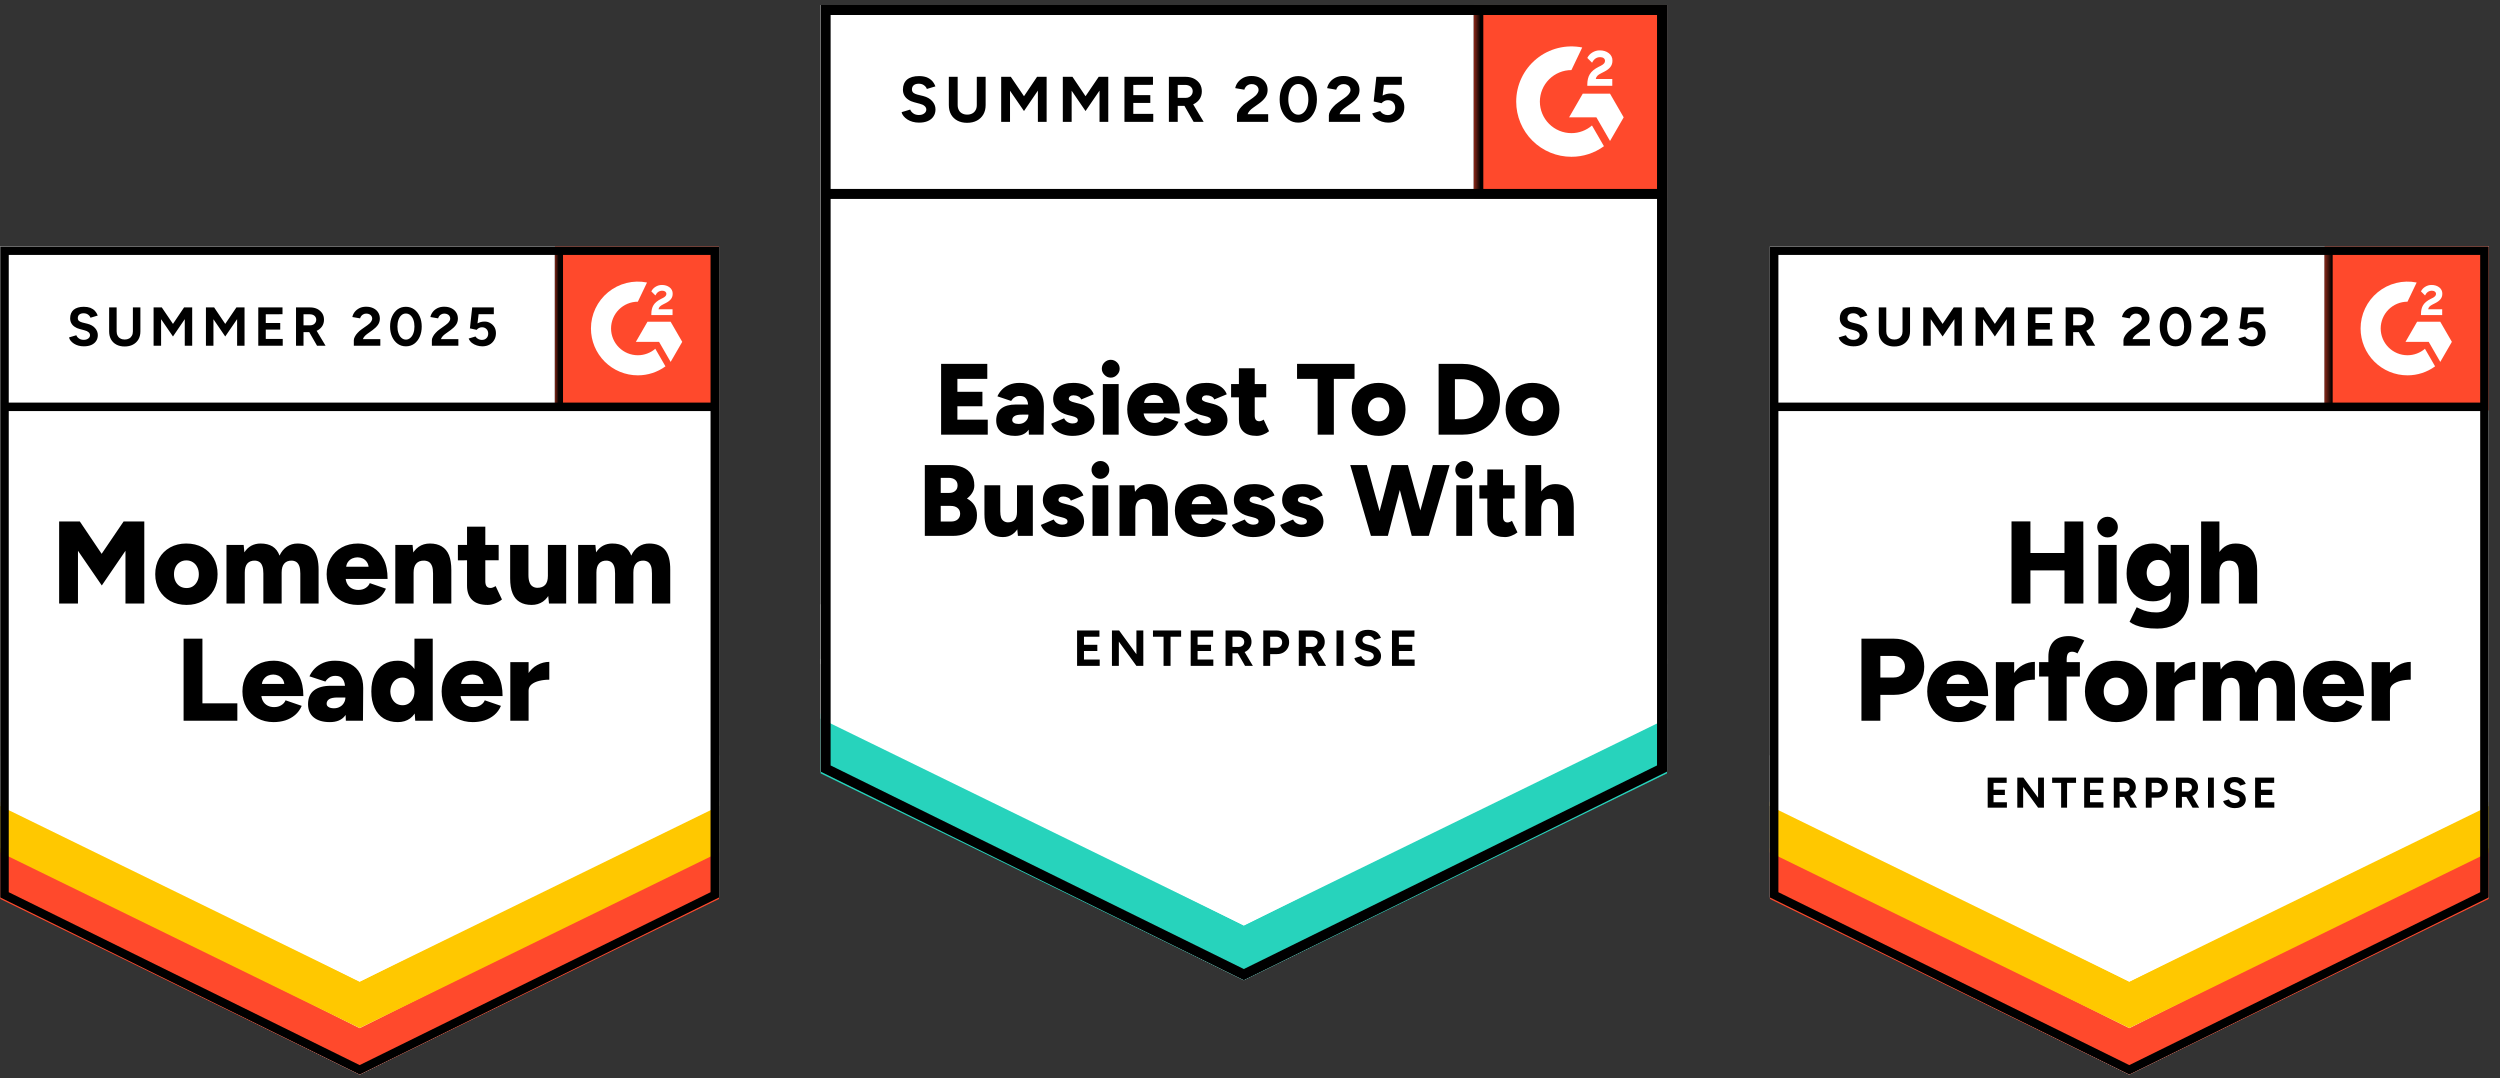 <svg width="320" height="138" viewBox="0 0 320 138" fill="none" xmlns="http://www.w3.org/2000/svg">
<rect x="0" y="0" width="320" height="138" fill="#333333" stroke="none"/>
<g clip-path="url(#clip0_341_724)">
<path d="M0.035 114.877L46.035 137.543L92.035 114.877V31.543H0.035V114.877Z" fill="white"/>
<path d="M0.035 114.877L46.035 137.543L92.035 114.877V31.543H0.035V114.877Z" fill="white"/>
<path d="M10.73 44.33C10.483 44.33 10.253 44.3 10.04 44.24C9.827 44.18 9.637 44.097 9.47 43.99C9.297 43.877 9.157 43.753 9.05 43.62C8.937 43.487 8.867 43.343 8.84 43.19L9.77 42.91C9.83 43.07 9.94 43.207 10.1 43.32C10.253 43.433 10.447 43.493 10.68 43.5C10.927 43.507 11.127 43.453 11.28 43.34C11.44 43.227 11.52 43.083 11.52 42.91C11.52 42.757 11.457 42.627 11.33 42.52C11.21 42.413 11.04 42.333 10.82 42.28L10.19 42.11C9.95 42.05 9.74 41.957 9.56 41.83C9.373 41.71 9.23 41.557 9.13 41.37C9.03 41.19 8.98 40.98 8.98 40.74C8.98 40.273 9.13 39.91 9.43 39.65C9.737 39.397 10.17 39.27 10.73 39.27C11.043 39.27 11.32 39.313 11.56 39.4C11.793 39.493 11.99 39.623 12.15 39.79C12.303 39.957 12.423 40.157 12.51 40.39L11.58 40.67C11.527 40.51 11.423 40.377 11.27 40.27C11.123 40.157 10.933 40.1 10.7 40.1C10.467 40.1 10.287 40.153 10.16 40.26C10.027 40.367 9.96 40.52 9.96 40.72C9.96 40.873 10.01 40.993 10.11 41.08C10.217 41.167 10.36 41.233 10.54 41.28L11.19 41.44C11.61 41.547 11.937 41.733 12.17 42C12.403 42.267 12.52 42.563 12.52 42.89C12.52 43.177 12.45 43.427 12.31 43.64C12.17 43.86 11.967 44.03 11.7 44.15C11.433 44.27 11.11 44.33 10.73 44.33ZM15.95 44.35C15.55 44.35 15.2 44.27 14.9 44.11C14.6 43.95 14.37 43.727 14.21 43.44C14.05 43.153 13.97 42.813 13.97 42.42V39.35H14.93V42.42C14.93 42.633 14.973 42.817 15.06 42.97C15.14 43.13 15.26 43.25 15.42 43.33C15.573 43.417 15.757 43.46 15.97 43.46C16.177 43.46 16.36 43.417 16.52 43.33C16.673 43.25 16.793 43.13 16.88 42.97C16.967 42.817 17.01 42.633 17.01 42.42V39.35H17.97V42.42C17.97 42.813 17.887 43.153 17.72 43.44C17.553 43.727 17.32 43.95 17.02 44.11C16.72 44.27 16.363 44.35 15.95 44.35ZM19.66 44.25V39.35H20.71L22.14 41.46L23.56 39.35H24.6V44.25H23.65V40.85L22.14 43.07L20.62 40.86V44.25H19.66ZM26.36 44.25V39.35H27.41L28.83 41.46L30.26 39.35H31.3V44.25H30.35V40.85L28.83 43.07L27.32 40.86V44.25H26.36ZM33.06 44.25V39.35H36.16V40.22L34.02 40.23V41.34H35.87V42.19H34.02V43.38H36.19V44.25H33.06ZM37.89 44.25V39.35H39.71C40.05 39.35 40.353 39.417 40.62 39.55C40.887 39.69 41.097 39.877 41.25 40.11C41.397 40.343 41.47 40.617 41.47 40.93C41.47 41.237 41.393 41.51 41.24 41.75C41.08 41.99 40.867 42.177 40.6 42.31C40.327 42.443 40.017 42.51 39.67 42.51H38.85V44.25H37.89ZM40.58 44.25L39.45 42.28L40.18 41.76L41.67 44.25H40.58ZM38.85 41.64H39.71C39.857 41.64 39.987 41.61 40.1 41.55C40.213 41.49 40.303 41.407 40.37 41.3C40.443 41.193 40.48 41.07 40.48 40.93C40.48 40.723 40.403 40.553 40.25 40.42C40.097 40.293 39.9 40.23 39.66 40.23H38.85V41.64ZM45.29 44.25V43.54C45.29 43.407 45.333 43.26 45.42 43.1C45.5 42.933 45.617 42.77 45.77 42.61C45.917 42.443 46.09 42.29 46.29 42.15L47.04 41.62C47.14 41.547 47.237 41.467 47.33 41.38C47.417 41.293 47.49 41.197 47.55 41.09C47.61 40.983 47.64 40.883 47.64 40.79C47.64 40.663 47.61 40.553 47.55 40.46C47.49 40.36 47.403 40.283 47.29 40.23C47.183 40.17 47.047 40.14 46.88 40.14C46.74 40.14 46.617 40.17 46.51 40.23C46.397 40.283 46.307 40.357 46.24 40.45C46.167 40.543 46.117 40.643 46.09 40.75L45.1 40.58C45.147 40.347 45.247 40.13 45.4 39.93C45.56 39.73 45.763 39.567 46.01 39.44C46.257 39.32 46.54 39.26 46.86 39.26C47.227 39.26 47.54 39.327 47.8 39.46C48.06 39.587 48.26 39.763 48.4 39.99C48.547 40.217 48.62 40.48 48.62 40.78C48.62 41.08 48.537 41.35 48.37 41.59C48.203 41.823 47.977 42.043 47.69 42.25L47.02 42.73C46.887 42.823 46.77 42.927 46.67 43.04C46.57 43.153 46.497 43.277 46.45 43.41H48.68V44.25H45.29ZM51.96 44.33C51.56 44.33 51.21 44.223 50.91 44.01C50.603 43.79 50.363 43.49 50.19 43.11C50.017 42.73 49.93 42.293 49.93 41.8C49.93 41.307 50.017 40.87 50.19 40.49C50.363 40.11 50.6 39.81 50.9 39.59C51.2 39.377 51.55 39.27 51.95 39.27C52.343 39.27 52.693 39.377 53 39.59C53.307 39.81 53.547 40.11 53.72 40.49C53.893 40.87 53.98 41.307 53.98 41.8C53.98 42.293 53.893 42.73 53.72 43.11C53.547 43.49 53.31 43.79 53.01 44.01C52.703 44.223 52.353 44.33 51.96 44.33ZM51.96 43.47C52.167 43.47 52.353 43.397 52.52 43.25C52.687 43.11 52.817 42.913 52.91 42.66C53.003 42.413 53.05 42.127 53.05 41.8C53.05 41.473 53.003 41.183 52.91 40.93C52.817 40.677 52.687 40.48 52.52 40.34C52.353 40.2 52.163 40.13 51.95 40.13C51.737 40.13 51.55 40.2 51.39 40.34C51.223 40.48 51.097 40.677 51.01 40.93C50.917 41.183 50.87 41.473 50.87 41.8C50.87 42.127 50.917 42.413 51.01 42.66C51.097 42.913 51.223 43.11 51.39 43.25C51.557 43.397 51.747 43.47 51.96 43.47ZM55.28 44.25V43.54C55.28 43.407 55.323 43.26 55.41 43.1C55.49 42.933 55.607 42.77 55.76 42.61C55.907 42.443 56.08 42.29 56.28 42.15L57.02 41.62C57.127 41.547 57.223 41.467 57.31 41.38C57.403 41.293 57.48 41.197 57.54 41.09C57.6 40.983 57.63 40.883 57.63 40.79C57.63 40.663 57.6 40.553 57.54 40.46C57.48 40.36 57.393 40.283 57.28 40.23C57.173 40.17 57.037 40.14 56.87 40.14C56.73 40.14 56.607 40.17 56.5 40.23C56.387 40.283 56.297 40.357 56.23 40.45C56.157 40.543 56.107 40.643 56.08 40.75L55.09 40.58C55.137 40.347 55.237 40.13 55.39 39.93C55.543 39.73 55.747 39.567 56 39.44C56.247 39.32 56.53 39.26 56.85 39.26C57.217 39.26 57.53 39.327 57.79 39.46C58.05 39.587 58.25 39.763 58.39 39.99C58.537 40.217 58.61 40.48 58.61 40.78C58.61 41.08 58.527 41.35 58.36 41.59C58.193 41.823 57.967 42.043 57.68 42.25L57.01 42.73C56.877 42.823 56.76 42.927 56.66 43.04C56.56 43.153 56.487 43.277 56.44 43.41H58.67V44.25H55.28ZM61.73 44.33C61.503 44.33 61.273 44.293 61.04 44.22C60.807 44.147 60.593 44.037 60.4 43.89C60.213 43.737 60.077 43.55 59.99 43.33L60.86 43.07C60.96 43.223 61.083 43.333 61.23 43.4C61.37 43.473 61.517 43.51 61.67 43.51C61.917 43.51 62.113 43.437 62.26 43.29C62.413 43.143 62.49 42.947 62.49 42.7C62.49 42.467 62.417 42.273 62.27 42.12C62.123 41.967 61.93 41.89 61.69 41.89C61.543 41.89 61.41 41.923 61.29 41.99C61.17 42.057 61.077 42.133 61.01 42.22L60.15 42.03L60.44 39.35H63.21V40.22H61.26L61.12 41.39C61.247 41.323 61.387 41.267 61.54 41.22C61.693 41.18 61.86 41.16 62.04 41.16C62.307 41.16 62.547 41.227 62.76 41.36C62.98 41.487 63.157 41.66 63.29 41.88C63.417 42.1 63.48 42.357 63.48 42.65C63.48 42.983 63.403 43.277 63.25 43.53C63.103 43.783 62.9 43.98 62.64 44.12C62.38 44.26 62.077 44.33 61.73 44.33Z" fill="black"/>
<path d="M7.57 77.25V66.75H10.22L13.01 70.89L15.82 66.75H18.47V77.25H16.06V70.5L13.03 74.94L9.98 70.5V77.25H7.57ZM23.89 77.43C23.097 77.43 22.4 77.263 21.8 76.93C21.2 76.597 20.727 76.133 20.38 75.54C20.04 74.953 19.87 74.273 19.87 73.5C19.87 72.733 20.037 72.053 20.37 71.46C20.703 70.873 21.173 70.41 21.78 70.07C22.387 69.737 23.073 69.57 23.84 69.57C24.633 69.57 25.333 69.737 25.94 70.07C26.54 70.41 27.01 70.873 27.35 71.46C27.683 72.053 27.85 72.733 27.85 73.5C27.85 74.273 27.683 74.953 27.35 75.54C27.01 76.133 26.54 76.597 25.94 76.93C25.34 77.263 24.657 77.43 23.89 77.43ZM23.89 75.27C24.19 75.27 24.457 75.197 24.69 75.05C24.923 74.897 25.107 74.687 25.24 74.42C25.38 74.16 25.45 73.853 25.45 73.5C25.45 73.153 25.38 72.847 25.24 72.58C25.107 72.313 24.92 72.107 24.68 71.96C24.44 71.807 24.167 71.73 23.86 71.73C23.547 71.73 23.27 71.807 23.03 71.96C22.79 72.107 22.603 72.313 22.47 72.58C22.337 72.847 22.27 73.153 22.27 73.5C22.27 73.853 22.337 74.16 22.47 74.42C22.603 74.687 22.793 74.897 23.04 75.05C23.287 75.197 23.57 75.27 23.89 75.27ZM28.99 77.25V69.75H31.19L31.28 70.7C31.52 70.327 31.817 70.043 32.17 69.85C32.53 69.663 32.923 69.57 33.35 69.57C33.97 69.57 34.483 69.697 34.89 69.95C35.297 70.21 35.593 70.6 35.78 71.12C36.013 70.62 36.33 70.237 36.73 69.97C37.13 69.703 37.58 69.57 38.08 69.57C38.98 69.57 39.657 69.843 40.11 70.39C40.563 70.943 40.787 71.8 40.78 72.96V77.25H38.44V73.41C38.44 73.01 38.397 72.693 38.31 72.46C38.223 72.227 38.1 72.053 37.94 71.94C37.78 71.833 37.59 71.773 37.37 71.76C36.943 71.747 36.617 71.87 36.39 72.13C36.163 72.383 36.05 72.77 36.05 73.29V77.25H33.71V73.41C33.71 73.01 33.667 72.693 33.58 72.46C33.5 72.227 33.38 72.053 33.22 71.94C33.06 71.833 32.87 71.773 32.65 71.76C32.217 71.747 31.887 71.87 31.66 72.13C31.44 72.383 31.33 72.77 31.33 73.29V77.25H28.99ZM45.8 77.43C45.02 77.43 44.33 77.263 43.73 76.93C43.13 76.597 42.66 76.133 42.32 75.54C41.98 74.953 41.81 74.273 41.81 73.5C41.81 72.72 41.983 72.037 42.33 71.45C42.677 70.857 43.15 70.397 43.75 70.07C44.35 69.737 45.043 69.57 45.83 69.57C46.543 69.57 47.183 69.74 47.75 70.08C48.323 70.42 48.777 70.927 49.11 71.6C49.443 72.267 49.61 73.1 49.61 74.1H43.97L44.23 73.82C44.23 74.16 44.3 74.46 44.44 74.72C44.58 74.98 44.773 75.177 45.02 75.31C45.273 75.443 45.553 75.51 45.86 75.51C46.233 75.51 46.547 75.427 46.8 75.26C47.053 75.1 47.23 74.893 47.33 74.64L49.4 75.35C49.2 75.817 48.92 76.207 48.56 76.52C48.193 76.827 47.773 77.057 47.3 77.21C46.833 77.357 46.333 77.43 45.8 77.43ZM44.29 72.84L44.05 72.54H47.41L47.2 72.84C47.2 72.473 47.123 72.18 46.97 71.96C46.823 71.74 46.64 71.58 46.42 71.48C46.2 71.387 45.98 71.34 45.76 71.34C45.54 71.34 45.317 71.387 45.09 71.48C44.863 71.58 44.673 71.74 44.52 71.96C44.367 72.18 44.29 72.473 44.29 72.84ZM50.6 77.25V69.75H52.81L52.94 71.13V77.25H50.6ZM55.43 77.25V73.41H57.77V77.25H55.43ZM55.43 73.41C55.43 73.01 55.387 72.693 55.3 72.46C55.207 72.227 55.08 72.053 54.92 71.94C54.753 71.833 54.55 71.773 54.31 71.76C53.857 71.747 53.517 71.87 53.29 72.13C53.057 72.383 52.94 72.77 52.94 73.29H52.24C52.24 72.503 52.36 71.83 52.6 71.27C52.84 70.717 53.167 70.293 53.58 70C53.993 69.713 54.477 69.57 55.03 69.57C55.63 69.57 56.133 69.693 56.54 69.94C56.953 70.187 57.263 70.56 57.47 71.06C57.67 71.56 57.77 72.2 57.77 72.98V73.41H55.43ZM62.42 77.43C61.533 77.43 60.873 77.217 60.44 76.79C60 76.37 59.78 75.763 59.78 74.97V67.41H62.12V74.39C62.12 74.69 62.177 74.91 62.29 75.05C62.397 75.19 62.567 75.26 62.8 75.26C62.887 75.26 62.99 75.237 63.11 75.19C63.23 75.143 63.34 75.087 63.44 75.02L64.25 76.73C64.01 76.93 63.723 77.097 63.39 77.23C63.057 77.363 62.733 77.43 62.42 77.43ZM58.61 71.72V69.75H63.83V71.71L58.61 71.72ZM70.27 77.25L70.13 75.87V69.75H72.47V77.25H70.27ZM65.3 73.59V69.75H67.64V73.59H65.3ZM67.64 73.59C67.64 73.983 67.687 74.3 67.78 74.54C67.867 74.78 67.997 74.953 68.17 75.06C68.337 75.173 68.537 75.233 68.77 75.24C69.217 75.24 69.557 75.113 69.79 74.86C70.017 74.607 70.13 74.223 70.13 73.71H70.84C70.84 74.503 70.72 75.177 70.48 75.73C70.24 76.283 69.913 76.707 69.5 77C69.08 77.287 68.597 77.43 68.05 77.43C67.45 77.43 66.943 77.307 66.53 77.06C66.123 76.82 65.817 76.45 65.61 75.95C65.403 75.45 65.3 74.81 65.3 74.03V73.59H67.64ZM74 77.25V69.75H76.21L76.3 70.7C76.54 70.327 76.837 70.043 77.19 69.85C77.543 69.663 77.937 69.57 78.37 69.57C78.99 69.57 79.503 69.697 79.91 69.95C80.31 70.21 80.607 70.6 80.8 71.12C81.027 70.62 81.34 70.237 81.74 69.97C82.14 69.703 82.59 69.57 83.09 69.57C83.99 69.57 84.67 69.843 85.13 70.39C85.583 70.943 85.803 71.8 85.79 72.96V77.25H83.45V73.41C83.45 73.01 83.41 72.693 83.33 72.46C83.243 72.227 83.12 72.053 82.96 71.94C82.8 71.833 82.61 71.773 82.39 71.76C81.957 71.747 81.63 71.87 81.41 72.13C81.183 72.383 81.07 72.77 81.07 73.29V77.25H78.73V73.41C78.73 73.01 78.687 72.693 78.6 72.46C78.513 72.227 78.39 72.053 78.23 71.94C78.07 71.833 77.88 71.773 77.66 71.76C77.233 71.747 76.907 71.87 76.68 72.13C76.453 72.383 76.34 72.77 76.34 73.29V77.25H74ZM23.5 92.25V81.75H25.91V90.03H30.38V92.25H23.5ZM35.02 92.43C34.24 92.43 33.55 92.263 32.95 91.93C32.35 91.597 31.88 91.133 31.54 90.54C31.2 89.953 31.03 89.273 31.03 88.5C31.03 87.72 31.2 87.037 31.54 86.45C31.887 85.857 32.36 85.397 32.96 85.07C33.56 84.737 34.257 84.57 35.05 84.57C35.757 84.57 36.397 84.74 36.97 85.08C37.537 85.42 37.987 85.927 38.32 86.6C38.66 87.267 38.83 88.1 38.83 89.1H33.19L33.44 88.82C33.44 89.16 33.51 89.46 33.65 89.72C33.79 89.98 33.987 90.177 34.24 90.31C34.487 90.443 34.767 90.51 35.08 90.51C35.447 90.51 35.757 90.427 36.01 90.26C36.27 90.1 36.45 89.893 36.55 89.64L38.62 90.35C38.42 90.817 38.137 91.207 37.77 91.52C37.403 91.827 36.987 92.057 36.52 92.21C36.047 92.357 35.547 92.43 35.02 92.43ZM33.5 87.84L33.26 87.54H36.62L36.41 87.84C36.41 87.473 36.337 87.18 36.19 86.96C36.037 86.74 35.85 86.58 35.63 86.48C35.41 86.387 35.19 86.34 34.97 86.34C34.75 86.34 34.527 86.387 34.3 86.48C34.08 86.58 33.893 86.74 33.74 86.96C33.58 87.18 33.5 87.473 33.5 87.84ZM44.27 92.25L44.21 90.63V88.52C44.21 88.12 44.177 87.77 44.11 87.47C44.037 87.17 43.91 86.933 43.73 86.76C43.55 86.593 43.28 86.51 42.92 86.51C42.64 86.51 42.397 86.573 42.19 86.7C41.977 86.833 41.797 87.013 41.65 87.24L39.61 86.57C39.777 86.197 40.007 85.86 40.3 85.56C40.6 85.26 40.963 85.02 41.39 84.84C41.823 84.66 42.323 84.57 42.89 84.57C43.67 84.57 44.33 84.717 44.87 85.01C45.41 85.297 45.817 85.7 46.09 86.22C46.357 86.74 46.49 87.357 46.49 88.07L46.46 92.25H44.27ZM42.23 92.43C41.343 92.43 40.653 92.23 40.16 91.83C39.673 91.43 39.43 90.867 39.43 90.14C39.43 89.347 39.683 88.757 40.19 88.37C40.703 87.977 41.42 87.78 42.34 87.78H44.39V89.28H43.22C42.72 89.28 42.36 89.35 42.14 89.49C41.92 89.63 41.81 89.827 41.81 90.08C41.81 90.26 41.893 90.4 42.06 90.5C42.227 90.607 42.453 90.66 42.74 90.66C43.033 90.66 43.29 90.597 43.51 90.47C43.73 90.35 43.9 90.183 44.02 89.97C44.147 89.763 44.21 89.533 44.21 89.28H44.8C44.8 90.28 44.59 91.057 44.17 91.61C43.75 92.157 43.103 92.43 42.23 92.43ZM53.15 92.25L53.05 90.86V81.75H55.39V92.25H53.15ZM50.92 92.43C50.22 92.43 49.617 92.273 49.11 91.96C48.603 91.647 48.213 91.193 47.94 90.6C47.667 90.013 47.53 89.313 47.53 88.5C47.53 87.68 47.667 86.977 47.94 86.39C48.213 85.81 48.603 85.36 49.11 85.04C49.617 84.727 50.22 84.57 50.92 84.57C51.54 84.57 52.06 84.727 52.48 85.04C52.907 85.36 53.227 85.81 53.44 86.39C53.647 86.977 53.75 87.68 53.75 88.5C53.75 89.313 53.647 90.013 53.44 90.6C53.227 91.193 52.91 91.647 52.49 91.96C52.063 92.273 51.54 92.43 50.92 92.43ZM51.53 90.27C51.823 90.27 52.083 90.197 52.31 90.05C52.543 89.897 52.723 89.687 52.85 89.42C52.983 89.16 53.05 88.853 53.05 88.5C53.05 88.153 52.983 87.847 52.85 87.58C52.723 87.313 52.543 87.107 52.31 86.96C52.083 86.807 51.82 86.73 51.52 86.73C51.22 86.73 50.953 86.807 50.72 86.96C50.493 87.107 50.313 87.313 50.18 87.58C50.04 87.847 49.967 88.153 49.96 88.5C49.967 88.853 50.04 89.16 50.18 89.42C50.313 89.687 50.497 89.897 50.73 90.05C50.963 90.197 51.23 90.27 51.53 90.27ZM60.52 92.43C59.74 92.43 59.05 92.263 58.45 91.93C57.85 91.597 57.38 91.133 57.04 90.54C56.7 89.953 56.53 89.273 56.53 88.5C56.53 87.72 56.7 87.037 57.04 86.45C57.387 85.857 57.86 85.397 58.46 85.07C59.06 84.737 59.757 84.57 60.55 84.57C61.257 84.57 61.897 84.74 62.47 85.08C63.037 85.42 63.49 85.927 63.83 86.6C64.163 87.267 64.33 88.1 64.33 89.1H58.69L58.94 88.82C58.94 89.16 59.01 89.46 59.15 89.72C59.29 89.98 59.487 90.177 59.74 90.31C59.987 90.443 60.267 90.51 60.58 90.51C60.947 90.51 61.257 90.427 61.51 90.26C61.77 90.1 61.95 89.893 62.05 89.64L64.12 90.35C63.92 90.817 63.637 91.207 63.27 91.52C62.903 91.827 62.487 92.057 62.02 92.21C61.547 92.357 61.047 92.43 60.52 92.43ZM59 87.84L58.76 87.54H62.12L61.91 87.84C61.91 87.473 61.837 87.18 61.69 86.96C61.537 86.74 61.35 86.58 61.13 86.48C60.91 86.387 60.69 86.34 60.47 86.34C60.25 86.34 60.027 86.387 59.8 86.48C59.58 86.58 59.393 86.74 59.24 86.96C59.08 87.18 59 87.473 59 87.84ZM67.04 88.37C67.04 87.557 67.203 86.88 67.53 86.34C67.857 85.8 68.267 85.397 68.76 85.13C69.253 84.857 69.77 84.72 70.31 84.72V87C69.85 87 69.42 87.05 69.02 87.15C68.613 87.25 68.283 87.403 68.03 87.61C67.783 87.817 67.66 88.08 67.66 88.4L67.04 88.37ZM65.32 92.25V84.75H67.66V92.25H65.32Z" fill="black"/>
<path d="M71.035 31.543H92.035V52.543H71.035V31.543Z" fill="#FF492C"/>
<mask id="mask0_341_724" style="mask-type:luminance" maskUnits="userSpaceOnUse" x="71" y="31" width="22" height="22">
<path d="M71.035 31.543H92.035V52.543H71.035V31.543Z" fill="white"/>
</mask>
<g mask="url(#mask0_341_724)">
<path fill-rule="evenodd" clip-rule="evenodd" d="M86.086 39.585H84.292C84.341 39.304 84.514 39.147 84.866 38.969L85.197 38.801C85.788 38.498 86.103 38.157 86.103 37.601C86.109 37.44 86.075 37.28 86.004 37.136C85.933 36.991 85.827 36.867 85.696 36.773C85.43 36.573 85.105 36.475 84.731 36.475C84.441 36.472 84.157 36.553 83.912 36.708C83.677 36.847 83.489 37.052 83.37 37.298L83.89 37.817C84.091 37.411 84.384 37.211 84.769 37.211C85.094 37.211 85.295 37.379 85.295 37.611C85.295 37.806 85.197 37.968 84.823 38.157L84.612 38.26C84.151 38.493 83.831 38.758 83.647 39.06C83.462 39.358 83.37 39.742 83.37 40.202V40.326H86.086V39.586V39.585ZM85.841 41.185H82.875L81.392 43.755H84.358L85.841 46.325L87.325 43.755L85.841 41.185Z" fill="white"/>
<path fill-rule="evenodd" clip-rule="evenodd" d="M81.644 45.472C80.735 45.471 79.863 45.11 79.22 44.467C78.577 43.825 78.215 42.953 78.214 42.044C78.216 41.135 78.578 40.264 79.221 39.621C79.864 38.979 80.735 38.618 81.644 38.617L82.818 36.161C81.948 35.987 81.049 36.008 80.188 36.223C79.327 36.438 78.525 36.842 77.838 37.405C77.152 37.967 76.599 38.675 76.219 39.478C75.839 40.28 75.642 41.156 75.642 42.044C75.642 42.832 75.797 43.612 76.099 44.34C76.401 45.068 76.843 45.73 77.4 46.287C77.958 46.844 78.619 47.286 79.347 47.587C80.076 47.888 80.856 48.043 81.644 48.043C82.915 48.045 84.153 47.642 85.179 46.893L83.879 44.641C83.258 45.177 82.465 45.472 81.644 45.472Z" fill="white"/>
<path d="M71.524 32.21V52.078" stroke="black" stroke-width="1.085"/>
</g>
<path d="M0.035 115.063V108.563L46.035 131.605L92.035 108.563V115.063L46.035 137.543L0.035 115.063Z" fill="#FF492C"/>
<path d="M0.035 109.109V102.609L46.035 125.651L92.035 102.609V109.109L46.035 131.589L0.035 109.109Z" fill="#FFC800"/>
<path d="M0.035 103.174V96.674L46.035 119.717L92.035 96.674V103.174L46.035 125.654L0.035 103.174Z" fill="white"/>
<path d="M91.61 52.078H0.66M91.492 114.54L46.035 136.938L0.578 114.54V32.086H91.492V114.54Z" stroke="black" stroke-width="1.085"/>
</g>
<path d="M105.041 98.771L159.209 125.462L213.378 98.771V0.639H105.041V98.771Z" fill="white"/>
<path d="M105.041 98.771L159.209 125.462L213.378 98.771V0.639H105.041V98.771Z" fill="white"/>
<path d="M117.635 15.697C117.345 15.697 117.074 15.662 116.823 15.591C116.572 15.52 116.348 15.422 116.152 15.297C115.947 15.163 115.783 15.018 115.657 14.861C115.524 14.704 115.441 14.535 115.41 14.355L116.505 14.025C116.576 14.213 116.705 14.374 116.893 14.508C117.074 14.641 117.302 14.712 117.576 14.72C117.867 14.727 118.102 14.665 118.283 14.531C118.471 14.398 118.566 14.229 118.566 14.025C118.566 13.844 118.491 13.691 118.342 13.566C118.201 13.44 118 13.346 117.741 13.283L116.999 13.083C116.717 13.012 116.47 12.902 116.258 12.753C116.038 12.612 115.869 12.431 115.751 12.211C115.633 11.999 115.575 11.752 115.575 11.47C115.575 10.92 115.751 10.492 116.104 10.186C116.466 9.888 116.976 9.739 117.635 9.739C118.004 9.739 118.33 9.79 118.613 9.892C118.887 10.002 119.119 10.155 119.307 10.351C119.488 10.547 119.629 10.783 119.731 11.057L118.636 11.387C118.573 11.199 118.452 11.042 118.271 10.916C118.099 10.783 117.875 10.716 117.6 10.716C117.325 10.716 117.113 10.779 116.964 10.904C116.807 11.03 116.729 11.21 116.729 11.446C116.729 11.627 116.787 11.768 116.905 11.87C117.031 11.972 117.2 12.05 117.412 12.105L118.177 12.294C118.672 12.419 119.056 12.639 119.331 12.953C119.606 13.267 119.743 13.617 119.743 14.001C119.743 14.339 119.661 14.633 119.496 14.884C119.331 15.144 119.092 15.344 118.778 15.485C118.464 15.626 118.083 15.697 117.635 15.697ZM123.782 15.721C123.311 15.721 122.899 15.626 122.546 15.438C122.193 15.249 121.922 14.987 121.733 14.649C121.545 14.311 121.451 13.911 121.451 13.448V9.833H122.581V13.448C122.581 13.699 122.632 13.915 122.734 14.095C122.828 14.284 122.97 14.425 123.158 14.52C123.339 14.621 123.555 14.672 123.806 14.672C124.049 14.672 124.265 14.621 124.453 14.52C124.634 14.425 124.775 14.284 124.877 14.095C124.979 13.915 125.03 13.699 125.03 13.448V9.833H126.161V13.448C126.161 13.911 126.063 14.311 125.867 14.649C125.67 14.987 125.396 15.249 125.042 15.438C124.689 15.626 124.269 15.721 123.782 15.721ZM128.151 15.603V9.833H129.387L131.071 12.317L132.744 9.833H133.968V15.603H132.85V11.599L131.071 14.213L129.282 11.611V15.603H128.151ZM136.041 15.603V9.833H137.277L138.949 12.317L140.633 9.833H141.858V15.603H140.739V11.599L138.949 14.213L137.171 11.611V15.603H136.041ZM143.93 15.603V9.833H147.581V10.857L145.061 10.869V12.176H147.239V13.177H145.061V14.578H147.616V15.603H143.93ZM149.618 15.603V9.833H151.761C152.162 9.833 152.519 9.911 152.833 10.068C153.147 10.233 153.394 10.453 153.575 10.728C153.747 11.002 153.834 11.324 153.834 11.693C153.834 12.054 153.744 12.376 153.563 12.659C153.375 12.941 153.123 13.161 152.809 13.318C152.487 13.475 152.122 13.554 151.714 13.554H150.749V15.603H149.618ZM152.786 15.603L151.455 13.283L152.315 12.671L154.069 15.603H152.786ZM150.749 12.529H151.761C151.934 12.529 152.087 12.494 152.221 12.423C152.354 12.353 152.46 12.255 152.539 12.129C152.625 12.003 152.668 11.858 152.668 11.693C152.668 11.45 152.578 11.25 152.397 11.093C152.217 10.944 151.985 10.869 151.702 10.869H150.749V12.529ZM158.332 15.603V14.767C158.332 14.61 158.383 14.437 158.485 14.249C158.579 14.052 158.717 13.86 158.897 13.672C159.07 13.475 159.274 13.295 159.51 13.13L160.393 12.506C160.511 12.419 160.624 12.325 160.734 12.223C160.836 12.121 160.923 12.007 160.993 11.882C161.064 11.756 161.099 11.638 161.099 11.528C161.099 11.379 161.064 11.25 160.993 11.14C160.923 11.022 160.821 10.932 160.687 10.869C160.562 10.798 160.401 10.763 160.204 10.763C160.04 10.763 159.894 10.798 159.769 10.869C159.635 10.932 159.529 11.018 159.451 11.128C159.364 11.238 159.306 11.356 159.274 11.481L158.108 11.281C158.163 11.006 158.281 10.751 158.462 10.516C158.65 10.28 158.89 10.088 159.18 9.939C159.47 9.797 159.804 9.727 160.181 9.727C160.613 9.727 160.982 9.805 161.288 9.962C161.594 10.111 161.83 10.319 161.994 10.586C162.167 10.853 162.253 11.163 162.253 11.517C162.253 11.87 162.155 12.188 161.959 12.47C161.763 12.745 161.496 13.004 161.158 13.248L160.369 13.813C160.212 13.923 160.075 14.044 159.957 14.178C159.839 14.311 159.753 14.457 159.698 14.614H162.324V15.603H158.332ZM166.187 15.697C165.716 15.697 165.303 15.571 164.95 15.32C164.589 15.061 164.306 14.708 164.102 14.26C163.898 13.813 163.796 13.299 163.796 12.718C163.796 12.137 163.898 11.623 164.102 11.175C164.306 10.728 164.585 10.374 164.938 10.115C165.292 9.864 165.704 9.739 166.175 9.739C166.638 9.739 167.05 9.864 167.411 10.115C167.772 10.374 168.055 10.728 168.259 11.175C168.463 11.623 168.565 12.137 168.565 12.718C168.565 13.299 168.463 13.813 168.259 14.26C168.055 14.708 167.776 15.061 167.423 15.32C167.062 15.571 166.65 15.697 166.187 15.697ZM166.187 14.684C166.43 14.684 166.65 14.598 166.846 14.425C167.042 14.26 167.195 14.029 167.305 13.73C167.415 13.44 167.47 13.102 167.47 12.718C167.47 12.333 167.415 11.992 167.305 11.693C167.195 11.395 167.042 11.163 166.846 10.998C166.65 10.834 166.426 10.751 166.175 10.751C165.924 10.751 165.704 10.834 165.515 10.998C165.319 11.163 165.17 11.395 165.068 11.693C164.958 11.992 164.903 12.333 164.903 12.718C164.903 13.102 164.958 13.44 165.068 13.73C165.17 14.029 165.319 14.26 165.515 14.425C165.712 14.598 165.935 14.684 166.187 14.684ZM170.096 15.603V14.767C170.096 14.61 170.147 14.437 170.249 14.249C170.343 14.052 170.481 13.86 170.661 13.672C170.834 13.475 171.038 13.295 171.274 13.13L172.145 12.506C172.271 12.419 172.384 12.325 172.487 12.223C172.596 12.121 172.687 12.007 172.757 11.882C172.828 11.756 172.863 11.638 172.863 11.528C172.863 11.379 172.828 11.25 172.757 11.14C172.687 11.022 172.585 10.932 172.451 10.869C172.326 10.798 172.165 10.763 171.968 10.763C171.804 10.763 171.658 10.798 171.533 10.869C171.399 10.932 171.293 11.018 171.215 11.128C171.128 11.238 171.07 11.356 171.038 11.481L169.872 11.281C169.927 11.006 170.045 10.751 170.226 10.516C170.406 10.28 170.646 10.088 170.944 9.939C171.234 9.797 171.568 9.727 171.945 9.727C172.377 9.727 172.746 9.805 173.052 9.962C173.358 10.111 173.593 10.319 173.758 10.586C173.931 10.853 174.017 11.163 174.017 11.517C174.017 11.87 173.919 12.188 173.723 12.47C173.527 12.745 173.26 13.004 172.922 13.248L172.133 13.813C171.976 13.923 171.839 14.044 171.721 14.178C171.603 14.311 171.517 14.457 171.462 14.614H174.088V15.603H170.096ZM177.691 15.697C177.424 15.697 177.154 15.654 176.879 15.568C176.604 15.481 176.353 15.352 176.125 15.179C175.905 14.998 175.744 14.778 175.642 14.52L176.667 14.213C176.785 14.394 176.93 14.523 177.103 14.602C177.267 14.688 177.44 14.731 177.621 14.731C177.911 14.731 178.143 14.645 178.316 14.472C178.496 14.3 178.586 14.068 178.586 13.778C178.586 13.503 178.5 13.275 178.327 13.095C178.155 12.914 177.927 12.824 177.644 12.824C177.472 12.824 177.315 12.863 177.173 12.941C177.032 13.02 176.922 13.11 176.844 13.212L175.831 12.989L176.172 9.833H179.434V10.857H177.138L176.973 12.235C177.122 12.156 177.287 12.09 177.468 12.035C177.648 11.988 177.844 11.964 178.056 11.964C178.37 11.964 178.653 12.043 178.904 12.2C179.163 12.349 179.371 12.553 179.528 12.812C179.678 13.071 179.752 13.373 179.752 13.719C179.752 14.111 179.662 14.457 179.481 14.755C179.309 15.053 179.069 15.285 178.763 15.45C178.457 15.615 178.1 15.697 177.691 15.697Z" fill="black"/>
<path d="M120.461 55.64V46.573H126.373V48.492H122.546V50.153H125.749V52.002H122.546V53.721H126.432V55.64H120.461ZM131.696 55.64L131.637 54.239V52.414C131.637 52.068 131.609 51.766 131.554 51.507C131.491 51.248 131.381 51.044 131.224 50.895C131.067 50.753 130.836 50.683 130.53 50.683C130.286 50.683 130.074 50.738 129.894 50.847C129.713 50.957 129.556 51.114 129.423 51.319L127.668 50.73C127.81 50.408 128.01 50.117 128.269 49.858C128.52 49.599 128.834 49.395 129.211 49.246C129.58 49.089 130.012 49.01 130.506 49.01C131.173 49.01 131.743 49.136 132.214 49.387C132.677 49.639 133.026 49.988 133.262 50.435C133.497 50.883 133.615 51.413 133.615 52.025L133.58 55.64H131.696ZM129.929 55.793C129.16 55.793 128.563 55.62 128.139 55.275C127.723 54.93 127.515 54.443 127.515 53.815C127.515 53.132 127.735 52.622 128.175 52.284C128.614 51.947 129.23 51.778 130.023 51.778H131.801V53.073H130.789C130.357 53.073 130.047 53.136 129.859 53.261C129.662 53.379 129.564 53.548 129.564 53.768C129.564 53.917 129.639 54.039 129.788 54.133C129.929 54.219 130.125 54.262 130.377 54.262C130.628 54.262 130.848 54.211 131.036 54.109C131.224 53.999 131.374 53.854 131.484 53.674C131.586 53.493 131.637 53.293 131.637 53.073H132.143C132.143 53.937 131.962 54.608 131.601 55.087C131.24 55.558 130.683 55.793 129.929 55.793ZM137.277 55.793C136.853 55.793 136.457 55.73 136.088 55.605C135.727 55.479 135.409 55.303 135.134 55.075C134.867 54.847 134.671 54.569 134.545 54.239L136.206 53.544C136.316 53.764 136.469 53.929 136.665 54.039C136.869 54.149 137.073 54.203 137.277 54.203C137.489 54.203 137.658 54.168 137.784 54.098C137.901 54.019 137.96 53.917 137.96 53.791C137.96 53.65 137.897 53.54 137.772 53.462C137.646 53.383 137.47 53.316 137.242 53.261L136.677 53.12C136.072 52.963 135.609 52.704 135.287 52.343C134.965 51.982 134.804 51.566 134.804 51.095C134.804 50.428 135.032 49.913 135.487 49.552C135.943 49.191 136.579 49.01 137.395 49.01C137.85 49.01 138.255 49.069 138.608 49.187C138.953 49.313 139.248 49.485 139.491 49.705C139.727 49.925 139.895 50.18 139.997 50.471L138.396 51.13C138.333 50.957 138.207 50.828 138.019 50.742C137.839 50.647 137.634 50.6 137.407 50.6C137.218 50.6 137.073 50.643 136.971 50.73C136.861 50.808 136.806 50.918 136.806 51.059C136.806 51.161 136.869 51.248 136.995 51.319C137.12 51.397 137.305 51.464 137.548 51.519L138.231 51.695C138.639 51.797 138.981 51.954 139.256 52.166C139.53 52.378 139.738 52.622 139.88 52.896C140.021 53.179 140.092 53.481 140.092 53.803C140.092 54.211 139.97 54.561 139.727 54.851C139.491 55.15 139.161 55.381 138.737 55.546C138.313 55.711 137.827 55.793 137.277 55.793ZM141.163 55.64V49.163H143.189V55.64H141.163ZM142.176 48.339C141.87 48.339 141.603 48.221 141.375 47.986C141.147 47.758 141.034 47.495 141.034 47.197C141.034 46.875 141.147 46.604 141.375 46.385C141.603 46.165 141.87 46.055 142.176 46.055C142.482 46.055 142.749 46.165 142.977 46.385C143.204 46.604 143.318 46.875 143.318 47.197C143.318 47.495 143.204 47.758 142.977 47.986C142.749 48.221 142.482 48.339 142.176 48.339ZM147.734 55.793C147.059 55.793 146.462 55.648 145.944 55.358C145.426 55.075 145.018 54.678 144.719 54.168C144.429 53.658 144.284 53.069 144.284 52.402C144.284 51.727 144.433 51.134 144.731 50.624C145.03 50.113 145.438 49.717 145.956 49.434C146.474 49.152 147.075 49.01 147.758 49.01C148.37 49.01 148.923 49.156 149.418 49.446C149.905 49.745 150.293 50.18 150.584 50.753C150.874 51.334 151.019 52.056 151.019 52.92H146.144L146.368 52.673C146.368 52.971 146.431 53.23 146.556 53.45C146.674 53.678 146.839 53.85 147.051 53.968C147.271 54.078 147.514 54.133 147.781 54.133C148.103 54.133 148.374 54.062 148.594 53.921C148.813 53.78 148.967 53.603 149.053 53.391L150.843 53.992C150.67 54.4 150.427 54.737 150.113 55.004C149.791 55.271 149.43 55.471 149.029 55.605C148.621 55.73 148.189 55.793 147.734 55.793ZM146.427 51.837L146.215 51.578H149.112L148.935 51.837C148.935 51.515 148.868 51.26 148.735 51.071C148.609 50.883 148.452 50.745 148.264 50.659C148.076 50.581 147.883 50.541 147.687 50.541C147.499 50.541 147.306 50.581 147.11 50.659C146.921 50.745 146.761 50.883 146.627 51.071C146.494 51.26 146.427 51.515 146.427 51.837ZM154.305 55.793C153.889 55.793 153.496 55.73 153.127 55.605C152.758 55.479 152.44 55.303 152.173 55.075C151.907 54.847 151.706 54.569 151.573 54.239L153.233 53.544C153.343 53.764 153.5 53.929 153.704 54.039C153.901 54.149 154.101 54.203 154.305 54.203C154.525 54.203 154.693 54.168 154.811 54.098C154.937 54.019 155 53.917 155 53.791C155 53.65 154.937 53.54 154.811 53.462C154.686 53.383 154.505 53.316 154.27 53.261L153.716 53.12C153.112 52.963 152.648 52.704 152.327 52.343C151.997 51.982 151.832 51.566 151.832 51.095C151.832 50.428 152.064 49.913 152.527 49.552C152.982 49.191 153.614 49.01 154.423 49.01C154.886 49.01 155.29 49.069 155.636 49.187C155.989 49.313 156.283 49.485 156.519 49.705C156.754 49.925 156.923 50.18 157.025 50.471L155.424 51.13C155.361 50.957 155.239 50.828 155.059 50.742C154.87 50.647 154.662 50.6 154.434 50.6C154.246 50.6 154.101 50.643 153.999 50.73C153.897 50.808 153.846 50.918 153.846 51.059C153.846 51.161 153.908 51.248 154.034 51.319C154.16 51.397 154.344 51.464 154.587 51.519L155.27 51.695C155.679 51.797 156.02 51.954 156.295 52.166C156.57 52.378 156.778 52.622 156.919 52.896C157.053 53.179 157.119 53.481 157.119 53.803C157.119 54.211 157.001 54.561 156.766 54.851C156.53 55.15 156.201 55.381 155.777 55.546C155.353 55.711 154.862 55.793 154.305 55.793ZM160.864 55.793C160.095 55.793 159.521 55.609 159.145 55.24C158.768 54.879 158.579 54.357 158.579 53.674V47.138H160.605V53.167C160.605 53.426 160.652 53.615 160.746 53.733C160.84 53.858 160.99 53.921 161.194 53.921C161.264 53.921 161.355 53.901 161.464 53.862C161.567 53.823 161.661 53.772 161.747 53.709L162.442 55.193C162.238 55.365 161.99 55.507 161.7 55.617C161.41 55.734 161.131 55.793 160.864 55.793ZM157.579 50.859V49.163H162.077V50.859H157.579ZM168.659 55.64V48.492H166.022V46.573H173.381V48.492H170.732V55.64H168.659ZM176.49 55.793C175.807 55.793 175.207 55.648 174.689 55.358C174.17 55.075 173.762 54.678 173.464 54.168C173.166 53.658 173.016 53.069 173.016 52.402C173.016 51.735 173.162 51.146 173.452 50.636C173.743 50.133 174.147 49.737 174.665 49.446C175.191 49.156 175.784 49.01 176.443 49.01C177.126 49.01 177.731 49.156 178.257 49.446C178.775 49.737 179.179 50.133 179.47 50.636C179.76 51.146 179.905 51.735 179.905 52.402C179.905 53.069 179.76 53.658 179.47 54.168C179.179 54.678 178.775 55.075 178.257 55.358C177.739 55.648 177.15 55.793 176.49 55.793ZM176.49 53.933C176.749 53.933 176.981 53.866 177.185 53.733C177.381 53.607 177.538 53.43 177.656 53.203C177.774 52.975 177.833 52.708 177.833 52.402C177.833 52.103 177.774 51.837 177.656 51.601C177.538 51.373 177.377 51.197 177.173 51.071C176.969 50.938 176.73 50.871 176.455 50.871C176.188 50.871 175.953 50.938 175.748 51.071C175.544 51.197 175.383 51.373 175.266 51.601C175.148 51.837 175.089 52.103 175.089 52.402C175.089 52.708 175.148 52.975 175.266 53.203C175.383 53.43 175.548 53.607 175.76 53.733C175.964 53.866 176.208 53.933 176.49 53.933ZM184.144 55.64V46.573H187.112C188.07 46.573 188.918 46.769 189.656 47.162C190.393 47.546 190.97 48.076 191.387 48.751C191.795 49.434 191.999 50.219 191.999 51.106C191.999 51.986 191.795 52.767 191.387 53.45C190.97 54.133 190.393 54.671 189.656 55.063C188.918 55.448 188.07 55.64 187.112 55.64H184.144ZM186.229 53.674H187.112C187.504 53.674 187.87 53.611 188.207 53.485C188.545 53.36 188.839 53.183 189.09 52.955C189.342 52.728 189.534 52.453 189.667 52.131C189.809 51.817 189.879 51.475 189.879 51.106C189.879 50.738 189.809 50.396 189.667 50.082C189.534 49.76 189.342 49.485 189.09 49.258C188.839 49.03 188.545 48.853 188.207 48.728C187.87 48.602 187.504 48.539 187.112 48.539H186.229V53.674ZM196.191 55.793C195.508 55.793 194.907 55.648 194.389 55.358C193.871 55.075 193.463 54.678 193.165 54.168C192.866 53.658 192.717 53.069 192.717 52.402C192.717 51.735 192.862 51.146 193.153 50.636C193.443 50.133 193.848 49.737 194.366 49.446C194.892 49.156 195.484 49.01 196.144 49.01C196.827 49.01 197.431 49.156 197.957 49.446C198.476 49.737 198.88 50.133 199.17 50.636C199.461 51.146 199.606 51.735 199.606 52.402C199.606 53.069 199.461 53.658 199.17 54.168C198.88 54.678 198.476 55.075 197.957 55.358C197.439 55.648 196.85 55.793 196.191 55.793ZM196.191 53.933C196.45 53.933 196.682 53.866 196.886 53.733C197.082 53.607 197.239 53.43 197.357 53.203C197.475 52.975 197.533 52.708 197.533 52.402C197.533 52.103 197.475 51.837 197.357 51.601C197.239 51.373 197.078 51.197 196.874 51.071C196.67 50.938 196.434 50.871 196.167 50.871C195.893 50.871 195.653 50.938 195.449 51.071C195.245 51.197 195.084 51.373 194.966 51.601C194.849 51.837 194.79 52.103 194.79 52.402C194.79 52.708 194.849 52.975 194.966 53.203C195.084 53.43 195.249 53.607 195.461 53.733C195.673 53.866 195.916 53.933 196.191 53.933ZM118.377 68.593V59.526H121.557C122.177 59.526 122.722 59.62 123.193 59.809C123.672 59.997 124.045 60.288 124.312 60.68C124.579 61.065 124.713 61.556 124.713 62.152C124.713 62.474 124.626 62.776 124.453 63.059C124.289 63.342 124.061 63.593 123.77 63.812C124.179 64.032 124.493 64.315 124.713 64.66C124.94 65.014 125.054 65.445 125.054 65.956C125.054 66.521 124.924 67 124.665 67.392C124.406 67.785 124.045 68.083 123.582 68.287C123.127 68.491 122.593 68.593 121.981 68.593H118.377ZM120.414 66.756H121.745C122.098 66.756 122.381 66.662 122.593 66.474C122.797 66.293 122.899 66.054 122.899 65.755C122.899 65.449 122.789 65.206 122.569 65.025C122.357 64.845 122.063 64.755 121.686 64.755H120.414V66.756ZM120.414 63.094H121.486C121.816 63.094 122.079 63.008 122.275 62.835C122.471 62.67 122.569 62.435 122.569 62.129C122.569 61.822 122.463 61.583 122.251 61.41C122.047 61.245 121.765 61.163 121.404 61.163H120.414V63.094ZM130.294 68.593L130.176 67.404V62.117H132.202V68.593H130.294ZM126.008 65.438V62.117H128.033V65.438H126.008ZM128.033 65.438C128.033 65.775 128.069 66.046 128.139 66.25C128.218 66.454 128.332 66.603 128.481 66.698C128.63 66.8 128.803 66.855 128.999 66.862C129.391 66.862 129.686 66.752 129.882 66.533C130.078 66.313 130.176 65.979 130.176 65.532H130.789C130.789 66.215 130.683 66.796 130.471 67.275C130.267 67.753 129.984 68.118 129.623 68.37C129.27 68.621 128.854 68.746 128.375 68.746C127.857 68.746 127.421 68.641 127.068 68.429C126.714 68.217 126.447 67.895 126.267 67.463C126.094 67.031 126.008 66.482 126.008 65.814V65.438H128.033ZM135.958 68.746C135.534 68.746 135.138 68.684 134.769 68.558C134.4 68.433 134.082 68.256 133.815 68.028C133.548 67.8 133.352 67.522 133.226 67.192L134.875 66.497C134.993 66.717 135.15 66.882 135.346 66.992C135.542 67.102 135.746 67.157 135.958 67.157C136.17 67.157 136.339 67.121 136.465 67.051C136.582 66.972 136.641 66.87 136.641 66.745C136.641 66.603 136.579 66.493 136.453 66.415C136.327 66.336 136.147 66.27 135.911 66.215L135.358 66.073C134.753 65.916 134.29 65.657 133.968 65.296C133.646 64.935 133.485 64.519 133.485 64.048C133.485 63.381 133.713 62.867 134.168 62.505C134.624 62.144 135.26 61.964 136.076 61.964C136.531 61.964 136.932 62.023 137.277 62.14C137.63 62.266 137.925 62.439 138.16 62.658C138.404 62.878 138.576 63.133 138.679 63.424L137.065 64.083C137.01 63.911 136.889 63.781 136.7 63.695C136.512 63.6 136.308 63.553 136.088 63.553C135.899 63.553 135.75 63.597 135.64 63.683C135.538 63.761 135.487 63.871 135.487 64.013C135.487 64.115 135.55 64.201 135.676 64.272C135.801 64.35 135.986 64.417 136.229 64.472L136.912 64.649C137.32 64.751 137.662 64.908 137.937 65.12C138.211 65.332 138.419 65.575 138.561 65.85C138.694 66.132 138.761 66.435 138.761 66.756C138.761 67.165 138.643 67.514 138.408 67.805C138.172 68.103 137.842 68.334 137.419 68.499C136.995 68.664 136.508 68.746 135.958 68.746ZM139.844 68.593V62.117H141.858V68.593H139.844ZM140.857 61.292C140.551 61.292 140.284 61.175 140.056 60.939C139.829 60.712 139.715 60.449 139.715 60.15C139.715 59.828 139.829 59.558 140.056 59.338C140.284 59.118 140.551 59.008 140.857 59.008C141.163 59.008 141.43 59.118 141.658 59.338C141.878 59.558 141.987 59.828 141.987 60.15C141.987 60.449 141.878 60.712 141.658 60.939C141.43 61.175 141.163 61.292 140.857 61.292ZM143.295 68.593V62.117H145.202L145.32 63.306V68.593H143.295ZM147.475 68.593V65.273H149.489V68.593H147.475ZM147.475 65.273C147.475 64.927 147.436 64.656 147.357 64.46C147.279 64.256 147.169 64.107 147.027 64.013C146.886 63.919 146.71 63.864 146.498 63.848C146.113 63.84 145.819 63.946 145.614 64.166C145.418 64.386 145.32 64.723 145.32 65.178H144.708C144.708 64.496 144.814 63.915 145.026 63.436C145.23 62.957 145.512 62.592 145.873 62.34C146.227 62.089 146.643 61.964 147.122 61.964C147.64 61.964 148.076 62.07 148.429 62.282C148.782 62.494 149.049 62.816 149.23 63.247C149.402 63.679 149.489 64.233 149.489 64.908V65.273H147.475ZM153.834 68.746C153.159 68.746 152.562 68.601 152.044 68.311C151.526 68.028 151.121 67.632 150.831 67.121C150.533 66.611 150.384 66.022 150.384 65.355C150.384 64.68 150.533 64.087 150.831 63.577C151.129 63.067 151.538 62.67 152.056 62.388C152.574 62.105 153.174 61.964 153.857 61.964C154.47 61.964 155.023 62.109 155.518 62.399C156.004 62.698 156.393 63.133 156.684 63.706C156.974 64.287 157.119 65.01 157.119 65.873H152.256L152.468 65.626C152.468 65.924 152.531 66.183 152.656 66.403C152.774 66.631 152.943 66.803 153.163 66.921C153.375 67.031 153.614 67.086 153.881 67.086C154.203 67.086 154.474 67.016 154.693 66.874C154.913 66.733 155.066 66.556 155.153 66.344L156.943 66.945C156.77 67.353 156.527 67.691 156.213 67.958C155.891 68.225 155.53 68.425 155.129 68.558C154.721 68.684 154.289 68.746 153.834 68.746ZM152.527 64.79L152.315 64.531H155.212L155.035 64.79C155.035 64.468 154.972 64.213 154.847 64.025C154.713 63.836 154.552 63.699 154.364 63.612C154.175 63.534 153.983 63.495 153.787 63.495C153.598 63.495 153.406 63.534 153.21 63.612C153.021 63.699 152.86 63.836 152.727 64.025C152.593 64.213 152.527 64.468 152.527 64.79ZM160.416 68.746C159.993 68.746 159.596 68.684 159.227 68.558C158.858 68.433 158.54 68.256 158.273 68.028C158.006 67.8 157.806 67.522 157.673 67.192L159.333 66.497C159.451 66.717 159.608 66.882 159.804 66.992C160 67.102 160.204 67.157 160.416 67.157C160.628 67.157 160.793 67.121 160.911 67.051C161.037 66.972 161.099 66.87 161.099 66.745C161.099 66.603 161.037 66.493 160.911 66.415C160.785 66.336 160.605 66.27 160.369 66.215L159.816 66.073C159.211 65.916 158.748 65.657 158.426 65.296C158.097 64.935 157.932 64.519 157.932 64.048C157.932 63.381 158.163 62.867 158.627 62.505C159.082 62.144 159.714 61.964 160.522 61.964C160.986 61.964 161.39 62.023 161.735 62.14C162.089 62.266 162.383 62.439 162.619 62.658C162.854 62.878 163.027 63.133 163.137 63.424L161.523 64.083C161.461 63.911 161.339 63.781 161.158 63.695C160.97 63.6 160.766 63.553 160.546 63.553C160.35 63.553 160.201 63.597 160.099 63.683C159.996 63.761 159.945 63.871 159.945 64.013C159.945 64.115 160.008 64.201 160.134 64.272C160.259 64.35 160.444 64.417 160.687 64.472L161.37 64.649C161.779 64.751 162.12 64.908 162.395 65.12C162.67 65.332 162.878 65.575 163.019 65.85C163.152 66.132 163.219 66.435 163.219 66.756C163.219 67.165 163.101 67.514 162.866 67.805C162.63 68.103 162.301 68.334 161.877 68.499C161.453 68.664 160.966 68.746 160.416 68.746ZM166.587 68.746C166.163 68.746 165.77 68.684 165.409 68.558C165.04 68.433 164.722 68.256 164.456 68.028C164.189 67.8 163.988 67.522 163.855 67.192L165.515 66.497C165.625 66.717 165.782 66.882 165.986 66.992C166.183 67.102 166.383 67.157 166.587 67.157C166.807 67.157 166.976 67.121 167.093 67.051C167.219 66.972 167.282 66.87 167.282 66.745C167.282 66.603 167.219 66.493 167.093 66.415C166.968 66.336 166.787 66.27 166.552 66.215L165.998 66.073C165.394 65.916 164.927 65.657 164.597 65.296C164.275 64.935 164.114 64.519 164.114 64.048C164.114 63.381 164.342 62.867 164.797 62.505C165.26 62.144 165.896 61.964 166.705 61.964C167.16 61.964 167.564 62.023 167.918 62.14C168.271 62.266 168.565 62.439 168.801 62.658C169.036 62.878 169.205 63.133 169.307 63.424L167.706 64.083C167.643 63.911 167.517 63.781 167.329 63.695C167.148 63.6 166.944 63.553 166.716 63.553C166.528 63.553 166.383 63.597 166.281 63.683C166.179 63.761 166.128 63.871 166.128 64.013C166.128 64.115 166.19 64.201 166.316 64.272C166.442 64.35 166.622 64.417 166.858 64.472L167.553 64.649C167.953 64.751 168.294 64.908 168.577 65.12C168.852 65.332 169.056 65.575 169.189 65.85C169.331 66.132 169.401 66.435 169.401 66.756C169.401 67.165 169.284 67.514 169.048 67.805C168.805 68.103 168.475 68.334 168.059 68.499C167.635 68.664 167.144 68.746 166.587 68.746ZM180.906 68.593L183.414 59.526H185.546L182.884 68.593H180.906ZM175.478 68.593L172.828 59.526H174.959L177.456 68.593H175.478ZM175.76 68.593L178.139 59.526H180.011L177.644 68.593H175.76ZM180.706 68.593L178.351 59.526H180.211L182.696 68.593H180.706ZM186.405 68.593V62.117H188.431V68.593H186.405ZM187.418 61.292C187.12 61.292 186.853 61.175 186.617 60.939C186.39 60.712 186.276 60.449 186.276 60.15C186.276 59.828 186.39 59.558 186.617 59.338C186.853 59.118 187.12 59.008 187.418 59.008C187.732 59.008 187.999 59.118 188.219 59.338C188.447 59.558 188.56 59.828 188.56 60.15C188.56 60.449 188.447 60.712 188.219 60.939C187.999 61.175 187.732 61.292 187.418 61.292ZM192.647 68.746C191.885 68.746 191.316 68.562 190.939 68.193C190.562 67.832 190.374 67.31 190.374 66.627V60.091H192.387V66.121C192.387 66.38 192.439 66.568 192.541 66.686C192.635 66.811 192.78 66.874 192.976 66.874C193.055 66.874 193.145 66.855 193.247 66.815C193.349 66.776 193.443 66.725 193.53 66.662L194.236 68.146C194.024 68.319 193.773 68.46 193.483 68.57C193.2 68.688 192.921 68.746 192.647 68.746ZM189.361 63.812V62.117H193.871V63.812H189.361ZM195.261 68.593V59.526H197.274V68.593H195.261ZM199.429 68.593V65.273H201.443V68.593H199.429ZM199.429 65.273C199.429 64.927 199.39 64.656 199.312 64.46C199.233 64.256 199.119 64.107 198.97 64.013C198.829 63.919 198.656 63.864 198.452 63.848C198.067 63.84 197.773 63.946 197.569 64.166C197.373 64.386 197.274 64.723 197.274 65.178H196.662C196.662 64.496 196.768 63.915 196.98 63.436C197.184 62.957 197.467 62.592 197.828 62.34C198.189 62.089 198.601 61.964 199.064 61.964C199.59 61.964 200.03 62.07 200.383 62.282C200.736 62.494 201.003 62.816 201.184 63.247C201.357 63.679 201.443 64.233 201.443 64.908V65.273H199.429Z" fill="black"/>
<path d="M137.866 85.233V80.699H140.727V81.5H138.749V82.536H140.457V83.325H138.749V84.42H140.763V85.233H137.866ZM142.329 85.233V80.699H143.247L145.461 83.737V80.699H146.344V85.233H145.461L143.212 82.124V85.233H142.329ZM148.935 85.233V81.5H147.581V80.699H151.184V81.5H149.83V85.233H148.935ZM152.409 85.233V80.699H155.282V81.5H153.292V82.536H155.011V83.325H153.292V84.42H155.306V85.233H152.409ZM156.872 85.233V80.699H158.556C158.878 80.699 159.16 80.758 159.404 80.876C159.647 81.001 159.839 81.174 159.981 81.394C160.122 81.614 160.193 81.869 160.193 82.159C160.193 82.442 160.118 82.693 159.969 82.913C159.828 83.14 159.631 83.313 159.38 83.431C159.129 83.556 158.842 83.619 158.521 83.619H157.755V85.233H156.872ZM159.368 85.233L158.32 83.407L158.992 82.924L160.369 85.233H159.368ZM157.755 82.807H158.568C158.701 82.807 158.819 82.779 158.921 82.724C159.031 82.669 159.117 82.591 159.18 82.489C159.235 82.395 159.262 82.285 159.262 82.159C159.262 81.963 159.196 81.806 159.062 81.688C158.921 81.562 158.74 81.5 158.521 81.5H157.755V82.807ZM161.7 85.233V80.699H163.384C163.698 80.699 163.981 80.762 164.232 80.887C164.475 81.013 164.667 81.189 164.809 81.417C164.942 81.645 165.009 81.908 165.009 82.206C165.009 82.497 164.942 82.756 164.809 82.983C164.675 83.211 164.495 83.392 164.267 83.525C164.032 83.659 163.761 83.725 163.455 83.725H162.583V85.233H161.7ZM162.583 82.913H163.431C163.627 82.913 163.792 82.846 163.926 82.713C164.051 82.579 164.114 82.41 164.114 82.206C164.114 81.994 164.043 81.825 163.902 81.7C163.761 81.566 163.58 81.5 163.36 81.5H162.583V82.913ZM166.245 85.233V80.699H167.929C168.251 80.699 168.534 80.758 168.777 80.876C169.028 81.001 169.221 81.174 169.354 81.394C169.496 81.614 169.566 81.869 169.566 82.159C169.566 82.442 169.496 82.693 169.354 82.913C169.205 83.14 169.005 83.313 168.754 83.431C168.502 83.556 168.22 83.619 167.906 83.619H167.14V85.233H166.245ZM168.742 85.233L167.694 83.407L168.377 82.924L169.743 85.233H168.742ZM167.14 82.807H167.941C168.075 82.807 168.192 82.779 168.294 82.724C168.404 82.669 168.491 82.591 168.553 82.489C168.616 82.395 168.648 82.285 168.648 82.159C168.648 81.963 168.577 81.806 168.436 81.688C168.294 81.562 168.114 81.5 167.894 81.5H167.14V82.807ZM171.073 85.233V80.699H171.957V85.233H171.073ZM175.113 85.303C174.885 85.303 174.673 85.276 174.477 85.221C174.28 85.166 174.104 85.087 173.947 84.985C173.79 84.883 173.66 84.769 173.558 84.644C173.456 84.518 173.389 84.385 173.358 84.243L174.229 83.984C174.284 84.133 174.382 84.263 174.524 84.373C174.665 84.475 174.846 84.53 175.065 84.538C175.293 84.538 175.478 84.487 175.619 84.385C175.768 84.283 175.843 84.149 175.843 83.984C175.843 83.843 175.784 83.721 175.666 83.619C175.556 83.525 175.399 83.451 175.195 83.395L174.606 83.242C174.386 83.188 174.194 83.101 174.029 82.983C173.856 82.874 173.723 82.732 173.629 82.559C173.535 82.395 173.487 82.198 173.487 81.971C173.487 81.547 173.629 81.213 173.911 80.97C174.194 80.734 174.594 80.617 175.113 80.617C175.403 80.617 175.658 80.66 175.878 80.746C176.098 80.825 176.278 80.942 176.42 81.099C176.569 81.256 176.683 81.441 176.761 81.653L175.901 81.912C175.847 81.77 175.752 81.649 175.619 81.547C175.478 81.437 175.301 81.382 175.089 81.382C174.877 81.382 174.708 81.433 174.583 81.535C174.457 81.637 174.394 81.778 174.394 81.959C174.394 82.1 174.445 82.21 174.547 82.289C174.641 82.375 174.771 82.438 174.936 82.477L175.536 82.63C175.929 82.724 176.231 82.893 176.443 83.136C176.663 83.388 176.773 83.662 176.773 83.961C176.773 84.228 176.706 84.463 176.573 84.667C176.447 84.871 176.259 85.028 176.007 85.138C175.764 85.248 175.466 85.303 175.113 85.303ZM178.174 85.233V80.699H181.047V81.5H179.057V82.536H180.765V83.325H179.057V84.42H181.071V85.233H178.174Z" fill="black"/>
<path d="M188.649 0.639H213.378V25.368H188.649V0.639Z" fill="#FF492C"/>
<mask id="mask1_341_724" style="mask-type:luminance" maskUnits="userSpaceOnUse" x="188" y="0" width="26" height="26">
<path d="M188.649 0.639H213.378V25.368H188.649V0.639Z" fill="white"/>
</mask>
<g mask="url(#mask1_341_724)">
<path fill-rule="evenodd" clip-rule="evenodd" d="M206.372 10.109H204.26C204.318 9.779 204.521 9.594 204.936 9.384L205.326 9.186C206.021 8.829 206.392 8.428 206.392 7.773C206.4 7.584 206.359 7.395 206.276 7.225C206.192 7.055 206.068 6.908 205.913 6.798C205.6 6.563 205.217 6.447 204.777 6.447C204.436 6.444 204.101 6.539 203.812 6.722C203.536 6.885 203.314 7.127 203.174 7.416L203.786 8.027C204.023 7.549 204.368 7.314 204.822 7.314C205.204 7.314 205.441 7.512 205.441 7.785C205.441 8.015 205.326 8.205 204.885 8.428L204.637 8.549C204.094 8.824 203.717 9.136 203.5 9.491C203.282 9.842 203.174 10.294 203.174 10.836V10.982H206.372V10.111V10.109ZM206.084 11.993H202.591L200.845 15.02H204.338L206.084 18.046L207.831 15.02L206.084 11.993Z" fill="white"/>
<path fill-rule="evenodd" clip-rule="evenodd" d="M201.142 17.042C200.071 17.041 199.045 16.615 198.287 15.859C197.53 15.102 197.104 14.076 197.103 13.005C197.104 11.935 197.531 10.909 198.288 10.152C199.045 9.396 200.071 8.97 201.142 8.97L202.524 6.077C201.499 5.873 200.441 5.898 199.427 6.151C198.413 6.404 197.468 6.879 196.66 7.542C195.851 8.204 195.2 9.038 194.753 9.983C194.306 10.928 194.074 11.96 194.074 13.005C194.074 13.933 194.257 14.852 194.612 15.709C194.967 16.566 195.488 17.345 196.144 18.001C196.801 18.657 197.58 19.177 198.437 19.532C199.295 19.887 200.214 20.07 201.142 20.069C202.638 20.072 204.096 19.597 205.304 18.715L203.773 16.063C203.042 16.695 202.108 17.042 201.142 17.042Z" fill="white"/>
<path d="M189.225 1.425V24.821" stroke="black" stroke-width="1.278"/>
</g>
<path d="M105.041 98.99V91.336L159.209 118.469L213.378 91.336V98.99L159.209 125.462L105.041 98.99Z" fill="#27D3BC"/>
<path d="M105.041 91.979V84.325L159.209 111.458L213.378 84.325V91.979L159.209 118.451L105.041 91.979Z" fill="white"/>
<path d="M105.041 84.99V77.336L159.209 104.471L213.378 77.336V84.99L159.209 111.462L105.041 84.99Z" fill="white"/>
<path d="M212.877 24.821H105.777M212.738 98.374L159.209 124.749L105.681 98.374V1.279H212.738V98.374Z" stroke="black" stroke-width="1.278"/>
<g clip-path="url(#clip1_341_724)">
<path d="M226.549 114.877L272.549 137.543L318.549 114.877V31.543H226.549V114.877Z" fill="white"/>
<path d="M226.549 114.877L272.549 137.543L318.549 114.877V31.543H226.549V114.877Z" fill="white"/>
<path d="M237.244 44.33C236.997 44.33 236.767 44.3 236.554 44.24C236.341 44.18 236.151 44.097 235.984 43.99C235.811 43.877 235.671 43.753 235.564 43.62C235.451 43.487 235.381 43.343 235.354 43.19L236.284 42.91C236.344 43.07 236.454 43.207 236.614 43.32C236.767 43.433 236.961 43.493 237.194 43.5C237.441 43.507 237.641 43.453 237.794 43.34C237.954 43.227 238.034 43.083 238.034 42.91C238.034 42.757 237.971 42.627 237.844 42.52C237.724 42.413 237.554 42.333 237.334 42.28L236.704 42.11C236.464 42.05 236.254 41.957 236.074 41.83C235.887 41.71 235.744 41.557 235.644 41.37C235.544 41.19 235.494 40.98 235.494 40.74C235.494 40.273 235.644 39.91 235.944 39.65C236.251 39.397 236.684 39.27 237.244 39.27C237.557 39.27 237.834 39.313 238.074 39.4C238.307 39.493 238.504 39.623 238.664 39.79C238.817 39.957 238.937 40.157 239.024 40.39L238.094 40.67C238.041 40.51 237.937 40.377 237.784 40.27C237.637 40.157 237.447 40.1 237.214 40.1C236.981 40.1 236.801 40.153 236.674 40.26C236.541 40.367 236.474 40.52 236.474 40.72C236.474 40.873 236.524 40.993 236.624 41.08C236.731 41.167 236.874 41.233 237.054 41.28L237.704 41.44C238.124 41.547 238.451 41.733 238.684 42C238.917 42.267 239.034 42.563 239.034 42.89C239.034 43.177 238.964 43.427 238.824 43.64C238.684 43.86 238.481 44.03 238.214 44.15C237.947 44.27 237.624 44.33 237.244 44.33ZM242.464 44.35C242.064 44.35 241.714 44.27 241.414 44.11C241.114 43.95 240.884 43.727 240.724 43.44C240.564 43.153 240.484 42.813 240.484 42.42V39.35H241.444V42.42C241.444 42.633 241.487 42.817 241.574 42.97C241.654 43.13 241.774 43.25 241.934 43.33C242.087 43.417 242.271 43.46 242.484 43.46C242.691 43.46 242.874 43.417 243.034 43.33C243.187 43.25 243.307 43.13 243.394 42.97C243.481 42.817 243.524 42.633 243.524 42.42V39.35H244.484V42.42C244.484 42.813 244.401 43.153 244.234 43.44C244.067 43.727 243.834 43.95 243.534 44.11C243.234 44.27 242.877 44.35 242.464 44.35ZM246.174 44.25V39.35H247.224L248.654 41.46L250.074 39.35H251.114V44.25H250.164V40.85L248.654 43.07L247.134 40.86V44.25H246.174ZM252.874 44.25V39.35H253.924L255.344 41.46L256.774 39.35H257.814V44.25H256.864V40.85L255.344 43.07L253.834 40.86V44.25H252.874ZM259.574 44.25V39.35H262.674V40.22L260.534 40.23V41.34H262.384V42.19H260.534V43.38H262.704V44.25H259.574ZM264.404 44.25V39.35H266.224C266.564 39.35 266.867 39.417 267.134 39.55C267.401 39.69 267.611 39.877 267.764 40.11C267.911 40.343 267.984 40.617 267.984 40.93C267.984 41.237 267.907 41.51 267.754 41.75C267.594 41.99 267.381 42.177 267.114 42.31C266.841 42.443 266.531 42.51 266.184 42.51H265.364V44.25H264.404ZM267.094 44.25L265.964 42.28L266.694 41.76L268.184 44.25H267.094ZM265.364 41.64H266.224C266.371 41.64 266.501 41.61 266.614 41.55C266.727 41.49 266.817 41.407 266.884 41.3C266.957 41.193 266.994 41.07 266.994 40.93C266.994 40.723 266.917 40.553 266.764 40.42C266.611 40.293 266.414 40.23 266.174 40.23H265.364V41.64ZM271.804 44.25V43.54C271.804 43.407 271.847 43.26 271.934 43.1C272.014 42.933 272.131 42.77 272.284 42.61C272.431 42.443 272.604 42.29 272.804 42.15L273.554 41.62C273.654 41.547 273.751 41.467 273.844 41.38C273.931 41.293 274.004 41.197 274.064 41.09C274.124 40.983 274.154 40.883 274.154 40.79C274.154 40.663 274.124 40.553 274.064 40.46C274.004 40.36 273.917 40.283 273.804 40.23C273.697 40.17 273.561 40.14 273.394 40.14C273.254 40.14 273.131 40.17 273.024 40.23C272.911 40.283 272.821 40.357 272.754 40.45C272.681 40.543 272.631 40.643 272.604 40.75L271.614 40.58C271.661 40.347 271.761 40.13 271.914 39.93C272.074 39.73 272.277 39.567 272.524 39.44C272.771 39.32 273.054 39.26 273.374 39.26C273.741 39.26 274.054 39.327 274.314 39.46C274.574 39.587 274.774 39.763 274.914 39.99C275.061 40.217 275.134 40.48 275.134 40.78C275.134 41.08 275.051 41.35 274.884 41.59C274.717 41.823 274.491 42.043 274.204 42.25L273.534 42.73C273.401 42.823 273.284 42.927 273.184 43.04C273.084 43.153 273.011 43.277 272.964 43.41H275.194V44.25H271.804ZM278.474 44.33C278.074 44.33 277.724 44.223 277.424 44.01C277.117 43.79 276.877 43.49 276.704 43.11C276.531 42.73 276.444 42.293 276.444 41.8C276.444 41.307 276.531 40.87 276.704 40.49C276.877 40.11 277.114 39.81 277.414 39.59C277.714 39.377 278.064 39.27 278.464 39.27C278.857 39.27 279.207 39.377 279.514 39.59C279.821 39.81 280.061 40.11 280.234 40.49C280.407 40.87 280.494 41.307 280.494 41.8C280.494 42.293 280.407 42.73 280.234 43.11C280.061 43.49 279.824 43.79 279.524 44.01C279.217 44.223 278.867 44.33 278.474 44.33ZM278.474 43.47C278.681 43.47 278.867 43.397 279.034 43.25C279.201 43.11 279.331 42.913 279.424 42.66C279.517 42.413 279.564 42.127 279.564 41.8C279.564 41.473 279.517 41.183 279.424 40.93C279.331 40.677 279.201 40.48 279.034 40.34C278.867 40.2 278.677 40.13 278.464 40.13C278.251 40.13 278.064 40.2 277.904 40.34C277.737 40.48 277.611 40.677 277.524 40.93C277.431 41.183 277.384 41.473 277.384 41.8C277.384 42.127 277.431 42.413 277.524 42.66C277.611 42.913 277.737 43.11 277.904 43.25C278.071 43.397 278.261 43.47 278.474 43.47ZM281.794 44.25V43.54C281.794 43.407 281.837 43.26 281.924 43.1C282.004 42.933 282.121 42.77 282.274 42.61C282.421 42.443 282.594 42.29 282.794 42.15L283.534 41.62C283.641 41.547 283.737 41.467 283.824 41.38C283.917 41.293 283.994 41.197 284.054 41.09C284.114 40.983 284.144 40.883 284.144 40.79C284.144 40.663 284.114 40.553 284.054 40.46C283.994 40.36 283.907 40.283 283.794 40.23C283.687 40.17 283.551 40.14 283.384 40.14C283.244 40.14 283.121 40.17 283.014 40.23C282.901 40.283 282.811 40.357 282.744 40.45C282.671 40.543 282.621 40.643 282.594 40.75L281.604 40.58C281.651 40.347 281.751 40.13 281.904 39.93C282.057 39.73 282.261 39.567 282.514 39.44C282.761 39.32 283.044 39.26 283.364 39.26C283.731 39.26 284.044 39.327 284.304 39.46C284.564 39.587 284.764 39.763 284.904 39.99C285.051 40.217 285.124 40.48 285.124 40.78C285.124 41.08 285.041 41.35 284.874 41.59C284.707 41.823 284.481 42.043 284.194 42.25L283.524 42.73C283.391 42.823 283.274 42.927 283.174 43.04C283.074 43.153 283.001 43.277 282.954 43.41H285.184V44.25H281.794ZM288.244 44.33C288.017 44.33 287.787 44.293 287.554 44.22C287.321 44.147 287.107 44.037 286.914 43.89C286.727 43.737 286.591 43.55 286.504 43.33L287.374 43.07C287.474 43.223 287.597 43.333 287.744 43.4C287.884 43.473 288.031 43.51 288.184 43.51C288.431 43.51 288.627 43.437 288.774 43.29C288.927 43.143 289.004 42.947 289.004 42.7C289.004 42.467 288.931 42.273 288.784 42.12C288.637 41.967 288.444 41.89 288.204 41.89C288.057 41.89 287.924 41.923 287.804 41.99C287.684 42.057 287.591 42.133 287.524 42.22L286.664 42.03L286.954 39.35H289.724V40.22H287.774L287.634 41.39C287.761 41.323 287.901 41.267 288.054 41.22C288.207 41.18 288.374 41.16 288.554 41.16C288.821 41.16 289.061 41.227 289.274 41.36C289.494 41.487 289.671 41.66 289.804 41.88C289.931 42.1 289.994 42.357 289.994 42.65C289.994 42.983 289.917 43.277 289.764 43.53C289.617 43.783 289.414 43.98 289.154 44.12C288.894 44.26 288.591 44.33 288.244 44.33Z" fill="black"/>
<path d="M264.254 77.25V66.75H266.664L266.674 77.25H264.254ZM257.474 77.25V66.74H259.894V77.25H257.474ZM259.184 73.01V70.78H265.544V73.01H259.184ZM268.594 77.25V69.75H270.934V77.25H268.594ZM269.764 68.79C269.411 68.79 269.101 68.657 268.834 68.39C268.574 68.13 268.444 67.823 268.444 67.47C268.444 67.103 268.574 66.79 268.834 66.53C269.101 66.277 269.411 66.15 269.764 66.15C270.124 66.15 270.434 66.277 270.694 66.53C270.954 66.79 271.084 67.103 271.084 67.47C271.084 67.823 270.954 68.13 270.694 68.39C270.434 68.657 270.124 68.79 269.764 68.79ZM276.134 80.46C275.527 80.46 274.994 80.42 274.534 80.34C274.081 80.26 273.694 80.157 273.374 80.03C273.054 79.897 272.791 79.75 272.584 79.59L273.494 77.73L274.064 77.99C274.284 78.097 274.554 78.19 274.874 78.27C275.194 78.35 275.581 78.39 276.034 78.39C276.381 78.39 276.691 78.323 276.964 78.19C277.237 78.057 277.454 77.847 277.614 77.56C277.767 77.273 277.844 76.917 277.844 76.49V69.75H280.184V76.4C280.184 77.24 280.024 77.963 279.704 78.57C279.384 79.183 278.924 79.65 278.324 79.97C277.724 80.297 276.994 80.46 276.134 80.46ZM275.594 76.97C274.894 76.97 274.291 76.827 273.784 76.54C273.284 76.253 272.894 75.847 272.614 75.32C272.341 74.787 272.204 74.157 272.204 73.43C272.204 72.63 272.341 71.943 272.614 71.37C272.887 70.803 273.277 70.36 273.784 70.04C274.291 69.727 274.894 69.57 275.594 69.57C276.174 69.57 276.677 69.727 277.104 70.04C277.524 70.36 277.851 70.81 278.084 71.39C278.317 71.97 278.434 72.663 278.434 73.47C278.434 74.19 278.317 74.81 278.084 75.33C277.851 75.85 277.524 76.253 277.104 76.54C276.677 76.827 276.174 76.97 275.594 76.97ZM276.284 75.02C276.584 75.02 276.841 74.947 277.054 74.8C277.267 74.653 277.434 74.457 277.554 74.21C277.667 73.957 277.724 73.67 277.724 73.35C277.724 73.01 277.664 72.717 277.544 72.47C277.424 72.217 277.257 72.02 277.044 71.88C276.831 71.74 276.574 71.67 276.274 71.67C275.981 71.67 275.721 71.74 275.494 71.88C275.274 72.02 275.101 72.217 274.974 72.47C274.847 72.717 274.781 73.01 274.774 73.35C274.781 73.67 274.847 73.957 274.974 74.21C275.101 74.457 275.277 74.653 275.504 74.8C275.731 74.947 275.991 75.02 276.284 75.02ZM281.744 77.25V66.75H284.084V77.25H281.744ZM286.574 77.25V73.41H288.914V77.25H286.574ZM286.574 73.41C286.574 73.01 286.531 72.693 286.444 72.46C286.351 72.227 286.221 72.053 286.054 71.94C285.881 71.833 285.681 71.773 285.454 71.76C285.001 71.747 284.661 71.87 284.434 72.13C284.201 72.383 284.084 72.77 284.084 73.29H283.384C283.384 72.503 283.504 71.83 283.744 71.27C283.984 70.717 284.311 70.293 284.724 70C285.137 69.713 285.614 69.57 286.154 69.57C286.767 69.57 287.277 69.693 287.684 69.94C288.097 70.187 288.404 70.56 288.604 71.06C288.811 71.56 288.914 72.2 288.914 72.98V73.41H286.574ZM238.264 92.25V81.75H242.394C243.154 81.75 243.827 81.903 244.414 82.21C245.007 82.517 245.471 82.937 245.804 83.47C246.137 84.003 246.304 84.627 246.304 85.34C246.304 86.027 246.141 86.643 245.814 87.19C245.494 87.737 245.044 88.163 244.464 88.47C243.884 88.783 243.217 88.94 242.464 88.94H240.684V92.25H238.264ZM240.684 86.72H242.404C242.837 86.72 243.184 86.59 243.444 86.33C243.704 86.077 243.834 85.747 243.834 85.34C243.834 84.927 243.694 84.593 243.414 84.34C243.141 84.087 242.781 83.96 242.334 83.96H240.684V86.72ZM250.674 92.43C249.894 92.43 249.204 92.263 248.604 91.93C248.004 91.597 247.534 91.133 247.194 90.54C246.854 89.953 246.684 89.273 246.684 88.5C246.684 87.72 246.854 87.037 247.194 86.45C247.541 85.857 248.014 85.397 248.614 85.07C249.214 84.737 249.911 84.57 250.704 84.57C251.411 84.57 252.051 84.74 252.624 85.08C253.191 85.42 253.641 85.927 253.974 86.6C254.314 87.267 254.484 88.1 254.484 89.1H248.844L249.094 88.82C249.094 89.16 249.164 89.46 249.304 89.72C249.444 89.98 249.641 90.177 249.894 90.31C250.141 90.443 250.421 90.51 250.734 90.51C251.101 90.51 251.411 90.427 251.664 90.26C251.924 90.1 252.104 89.893 252.204 89.64L254.274 90.35C254.074 90.817 253.791 91.207 253.424 91.52C253.057 91.827 252.641 92.057 252.174 92.21C251.701 92.357 251.201 92.43 250.674 92.43ZM249.154 87.84L248.914 87.54H252.274L252.064 87.84C252.064 87.473 251.991 87.18 251.844 86.96C251.691 86.74 251.504 86.58 251.284 86.48C251.064 86.387 250.844 86.34 250.624 86.34C250.404 86.34 250.181 86.387 249.954 86.48C249.734 86.58 249.544 86.74 249.384 86.96C249.231 87.18 249.154 87.473 249.154 87.84ZM257.194 88.37C257.194 87.557 257.357 86.88 257.684 86.34C258.011 85.8 258.421 85.397 258.914 85.13C259.407 84.857 259.924 84.72 260.464 84.72V87C260.004 87 259.571 87.05 259.164 87.15C258.764 87.25 258.437 87.403 258.184 87.61C257.937 87.817 257.814 88.08 257.814 88.4L257.194 88.37ZM255.474 92.25V84.75H257.814V92.25H255.474ZM262.194 92.25V84.06C262.194 83.24 262.407 82.597 262.834 82.13C263.267 81.657 263.927 81.42 264.814 81.42C265.147 81.42 265.494 81.477 265.854 81.59C266.214 81.71 266.524 81.843 266.784 81.99L265.914 83.64C265.794 83.56 265.674 83.503 265.554 83.47C265.434 83.437 265.324 83.42 265.224 83.42C264.984 83.42 264.807 83.5 264.694 83.66C264.587 83.827 264.534 84.1 264.534 84.48V92.25H262.194ZM261.004 86.6V84.75H266.224V86.6H261.004ZM270.894 92.43C270.101 92.43 269.404 92.263 268.804 91.93C268.204 91.597 267.731 91.133 267.384 90.54C267.044 89.953 266.874 89.273 266.874 88.5C266.874 87.733 267.041 87.053 267.374 86.46C267.707 85.873 268.177 85.41 268.784 85.07C269.391 84.737 270.077 84.57 270.844 84.57C271.637 84.57 272.337 84.737 272.944 85.07C273.544 85.41 274.011 85.873 274.344 86.46C274.684 87.053 274.854 87.733 274.854 88.5C274.854 89.273 274.684 89.953 274.344 90.54C274.011 91.133 273.544 91.597 272.944 91.93C272.344 92.263 271.661 92.43 270.894 92.43ZM270.894 90.27C271.194 90.27 271.461 90.197 271.694 90.05C271.927 89.897 272.111 89.687 272.244 89.42C272.384 89.16 272.454 88.853 272.454 88.5C272.454 88.153 272.384 87.847 272.244 87.58C272.111 87.313 271.924 87.107 271.684 86.96C271.444 86.807 271.171 86.73 270.864 86.73C270.551 86.73 270.274 86.807 270.034 86.96C269.794 87.107 269.607 87.313 269.474 87.58C269.341 87.847 269.274 88.153 269.274 88.5C269.274 88.853 269.341 89.16 269.474 89.42C269.607 89.687 269.797 89.897 270.044 90.05C270.291 90.197 270.574 90.27 270.894 90.27ZM277.714 88.37C277.714 87.557 277.877 86.88 278.204 86.34C278.531 85.8 278.941 85.397 279.434 85.13C279.927 84.857 280.444 84.72 280.984 84.72V87C280.524 87 280.094 87.05 279.694 87.15C279.287 87.25 278.957 87.403 278.704 87.61C278.457 87.817 278.334 88.08 278.334 88.4L277.714 88.37ZM275.994 92.25V84.75H278.334V92.25H275.994ZM281.964 92.25V84.75H284.164L284.254 85.7C284.494 85.327 284.794 85.047 285.154 84.86C285.507 84.667 285.897 84.57 286.324 84.57C286.944 84.57 287.457 84.697 287.864 84.95C288.271 85.21 288.567 85.6 288.754 86.12C288.987 85.62 289.304 85.237 289.704 84.97C290.104 84.703 290.554 84.57 291.054 84.57C291.954 84.57 292.631 84.847 293.084 85.4C293.537 85.947 293.761 86.8 293.754 87.96V92.25H291.414V88.41C291.414 88.01 291.371 87.693 291.284 87.46C291.197 87.227 291.074 87.053 290.914 86.94C290.754 86.833 290.564 86.773 290.344 86.76C289.917 86.753 289.591 86.877 289.364 87.13C289.137 87.383 289.024 87.77 289.024 88.29V92.25H286.684V88.41C286.684 88.01 286.641 87.693 286.554 87.46C286.474 87.227 286.354 87.053 286.194 86.94C286.034 86.833 285.844 86.773 285.624 86.76C285.191 86.753 284.864 86.877 284.644 87.13C284.417 87.383 284.304 87.77 284.304 88.29V92.25H281.964ZM298.774 92.43C297.994 92.43 297.304 92.263 296.704 91.93C296.104 91.597 295.634 91.133 295.294 90.54C294.954 89.953 294.784 89.273 294.784 88.5C294.784 87.72 294.957 87.037 295.304 86.45C295.651 85.857 296.124 85.397 296.724 85.07C297.324 84.737 298.017 84.57 298.804 84.57C299.517 84.57 300.157 84.74 300.724 85.08C301.297 85.42 301.751 85.927 302.084 86.6C302.417 87.267 302.584 88.1 302.584 89.1H296.944L297.204 88.82C297.204 89.16 297.274 89.46 297.414 89.72C297.554 89.98 297.747 90.177 297.994 90.31C298.247 90.443 298.527 90.51 298.834 90.51C299.207 90.51 299.521 90.427 299.774 90.26C300.027 90.1 300.204 89.893 300.304 89.64L302.374 90.35C302.174 90.817 301.894 91.207 301.534 91.52C301.167 91.827 300.747 92.057 300.274 92.21C299.807 92.357 299.307 92.43 298.774 92.43ZM297.264 87.84L297.024 87.54H300.384L300.174 87.84C300.174 87.473 300.097 87.18 299.944 86.96C299.797 86.74 299.614 86.58 299.394 86.48C299.174 86.387 298.954 86.34 298.734 86.34C298.514 86.34 298.291 86.387 298.064 86.48C297.837 86.58 297.647 86.74 297.494 86.96C297.341 87.18 297.264 87.473 297.264 87.84ZM305.304 88.37C305.304 87.557 305.467 86.88 305.794 86.34C306.114 85.8 306.524 85.397 307.024 85.13C307.517 84.857 308.034 84.72 308.574 84.72V87C308.114 87 307.681 87.05 307.274 87.15C306.867 87.25 306.541 87.403 306.294 87.61C306.041 87.817 305.914 88.08 305.914 88.4L305.304 88.37ZM303.574 92.25V84.75H305.914V92.25H303.574Z" fill="black"/>
<path d="M254.424 103.38V99.53H256.854V100.21H255.174V101.09H256.624V101.76H255.174V102.69H256.884V103.38H254.424ZM258.214 103.38V99.53H258.994L260.874 102.11V99.53H261.624V103.38H260.874L258.964 100.74V103.38H258.214ZM263.824 103.38V100.21H262.674V99.53H265.734V100.21H264.584V103.38H263.824ZM266.774 103.38V99.53H269.214V100.21H267.524V101.09H268.984V101.76H267.524V102.69H269.234V103.38H266.774ZM270.564 103.38V99.53H271.994C272.267 99.53 272.507 99.58 272.714 99.68C272.921 99.787 273.084 99.933 273.204 100.12C273.324 100.307 273.384 100.523 273.384 100.77C273.384 101.01 273.321 101.223 273.194 101.41C273.074 101.603 272.907 101.75 272.694 101.85C272.481 101.957 272.237 102.01 271.964 102.01H271.314V103.38H270.564ZM272.684 103.38L271.794 101.83L272.364 101.42L273.534 103.38H272.684ZM271.314 101.32H272.004C272.117 101.32 272.217 101.297 272.304 101.25C272.397 101.203 272.471 101.137 272.524 101.05C272.571 100.97 272.594 100.877 272.594 100.77C272.594 100.603 272.537 100.47 272.424 100.37C272.304 100.263 272.151 100.21 271.964 100.21H271.314V101.32ZM274.664 103.38V99.53H276.094C276.361 99.53 276.601 99.583 276.814 99.69C277.021 99.797 277.184 99.947 277.304 100.14C277.417 100.333 277.474 100.557 277.474 100.81C277.474 101.057 277.417 101.277 277.304 101.47C277.191 101.663 277.037 101.817 276.844 101.93C276.644 102.043 276.414 102.1 276.154 102.1H275.414V103.38H274.664ZM275.414 101.41H276.134C276.301 101.41 276.441 101.353 276.554 101.24C276.661 101.127 276.714 100.983 276.714 100.81C276.714 100.63 276.654 100.487 276.534 100.38C276.414 100.267 276.261 100.21 276.074 100.21H275.414V101.41ZM278.524 103.38V99.53H279.954C280.227 99.53 280.467 99.58 280.674 99.68C280.887 99.787 281.051 99.933 281.164 100.12C281.284 100.307 281.344 100.523 281.344 100.77C281.344 101.01 281.284 101.223 281.164 101.41C281.037 101.603 280.867 101.75 280.654 101.85C280.441 101.957 280.201 102.01 279.934 102.01H279.284V103.38H278.524ZM280.644 103.38L279.754 101.83L280.334 101.42L281.494 103.38H280.644ZM279.284 101.32H279.964C280.077 101.32 280.177 101.297 280.264 101.25C280.357 101.203 280.431 101.137 280.484 101.05C280.537 100.97 280.564 100.877 280.564 100.77C280.564 100.603 280.504 100.47 280.384 100.37C280.264 100.263 280.111 100.21 279.924 100.21H279.284V101.32ZM282.624 103.38V99.53H283.374V103.38H282.624ZM286.054 103.44C285.861 103.44 285.681 103.417 285.514 103.37C285.347 103.323 285.197 103.257 285.064 103.17C284.931 103.083 284.821 102.987 284.734 102.88C284.647 102.773 284.591 102.66 284.564 102.54L285.304 102.32C285.351 102.447 285.434 102.557 285.554 102.65C285.674 102.737 285.827 102.783 286.014 102.79C286.207 102.79 286.364 102.747 286.484 102.66C286.611 102.573 286.674 102.46 286.674 102.32C286.674 102.2 286.624 102.097 286.524 102.01C286.431 101.93 286.297 101.867 286.124 101.82L285.624 101.69C285.437 101.643 285.274 101.57 285.134 101.47C284.987 101.377 284.874 101.257 284.794 101.11C284.714 100.97 284.674 100.803 284.674 100.61C284.674 100.25 284.794 99.967 285.034 99.76C285.274 99.56 285.614 99.46 286.054 99.46C286.301 99.46 286.517 99.497 286.704 99.57C286.891 99.637 287.044 99.737 287.164 99.87C287.291 100.003 287.387 100.16 287.454 100.34L286.724 100.56C286.677 100.44 286.597 100.337 286.484 100.25C286.364 100.157 286.214 100.11 286.034 100.11C285.854 100.11 285.711 100.153 285.604 100.24C285.497 100.327 285.444 100.447 285.444 100.6C285.444 100.72 285.487 100.813 285.574 100.88C285.654 100.953 285.764 101.007 285.904 101.04L286.414 101.17C286.747 101.25 287.004 101.393 287.184 101.6C287.371 101.813 287.464 102.047 287.464 102.3C287.464 102.527 287.407 102.727 287.294 102.9C287.187 103.073 287.027 103.207 286.814 103.3C286.607 103.393 286.354 103.44 286.054 103.44ZM288.654 103.38V99.53H291.094V100.21H289.404V101.09H290.854V101.76H289.404V102.69H291.114V103.38H288.654Z" fill="black"/>
<path d="M297.549 31.543H318.549V52.543H297.549V31.543Z" fill="#FF492C"/>
<mask id="mask2_341_724" style="mask-type:luminance" maskUnits="userSpaceOnUse" x="297" y="31" width="22" height="22">
<path d="M297.549 31.543H318.549V52.543H297.549V31.543Z" fill="white"/>
</mask>
<g mask="url(#mask2_341_724)">
<path fill-rule="evenodd" clip-rule="evenodd" d="M312.6 39.585H310.806C310.855 39.304 311.028 39.147 311.38 38.969L311.711 38.801C312.302 38.498 312.617 38.157 312.617 37.601C312.623 37.44 312.589 37.28 312.518 37.136C312.447 36.991 312.341 36.867 312.21 36.773C311.944 36.573 311.619 36.475 311.245 36.475C310.955 36.472 310.671 36.553 310.426 36.708C310.191 36.847 310.003 37.052 309.884 37.298L310.404 37.817C310.605 37.411 310.898 37.211 311.283 37.211C311.608 37.211 311.809 37.379 311.809 37.611C311.809 37.806 311.711 37.968 311.337 38.157L311.126 38.26C310.665 38.493 310.345 38.758 310.161 39.06C309.976 39.358 309.884 39.742 309.884 40.202V40.326H312.6V39.586V39.585ZM312.355 41.185H309.389L307.906 43.755H310.872L312.355 46.325L313.839 43.755L312.355 41.185Z" fill="white"/>
<path fill-rule="evenodd" clip-rule="evenodd" d="M308.158 45.472C307.249 45.471 306.377 45.11 305.734 44.467C305.091 43.825 304.729 42.953 304.728 42.044C304.73 41.135 305.092 40.264 305.735 39.621C306.378 38.979 307.249 38.618 308.158 38.617L309.332 36.161C308.462 35.987 307.564 36.008 306.702 36.223C305.841 36.438 305.039 36.842 304.352 37.405C303.666 37.967 303.113 38.675 302.733 39.478C302.353 40.28 302.156 41.156 302.156 42.044C302.156 42.832 302.312 43.612 302.613 44.34C302.915 45.068 303.357 45.73 303.915 46.287C304.472 46.844 305.134 47.286 305.862 47.587C306.59 47.888 307.37 48.043 308.158 48.043C309.429 48.045 310.667 47.642 311.693 46.893L310.393 44.641C309.772 45.177 308.979 45.472 308.158 45.472Z" fill="white"/>
<path d="M298.038 32.21V52.078" stroke="black" stroke-width="1.085"/>
</g>
<path d="M226.549 115.063V108.563L272.549 131.605L318.549 108.563V115.063L272.549 137.543L226.549 115.063Z" fill="#FF492C"/>
<path d="M226.549 109.109V102.609L272.549 125.651L318.549 102.609V109.109L272.549 131.589L226.549 109.109Z" fill="#FFC800"/>
<path d="M226.549 103.174V96.674L272.549 119.717L318.549 96.674V103.174L272.549 125.654L226.549 103.174Z" fill="white"/>
<path d="M318.124 52.078H227.174M318.006 114.54L272.549 136.938L227.092 114.54V32.086H318.006V114.54Z" stroke="black" stroke-width="1.085"/>
</g>
<defs>
<clipPath id="clip0_341_724">
<rect width="93" height="107" fill="white" transform="translate(0 31)"/>
</clipPath>
<clipPath id="clip1_341_724">
<rect width="93" height="107" fill="white" transform="translate(226.514 31)"/>
</clipPath>
</defs>
</svg>

